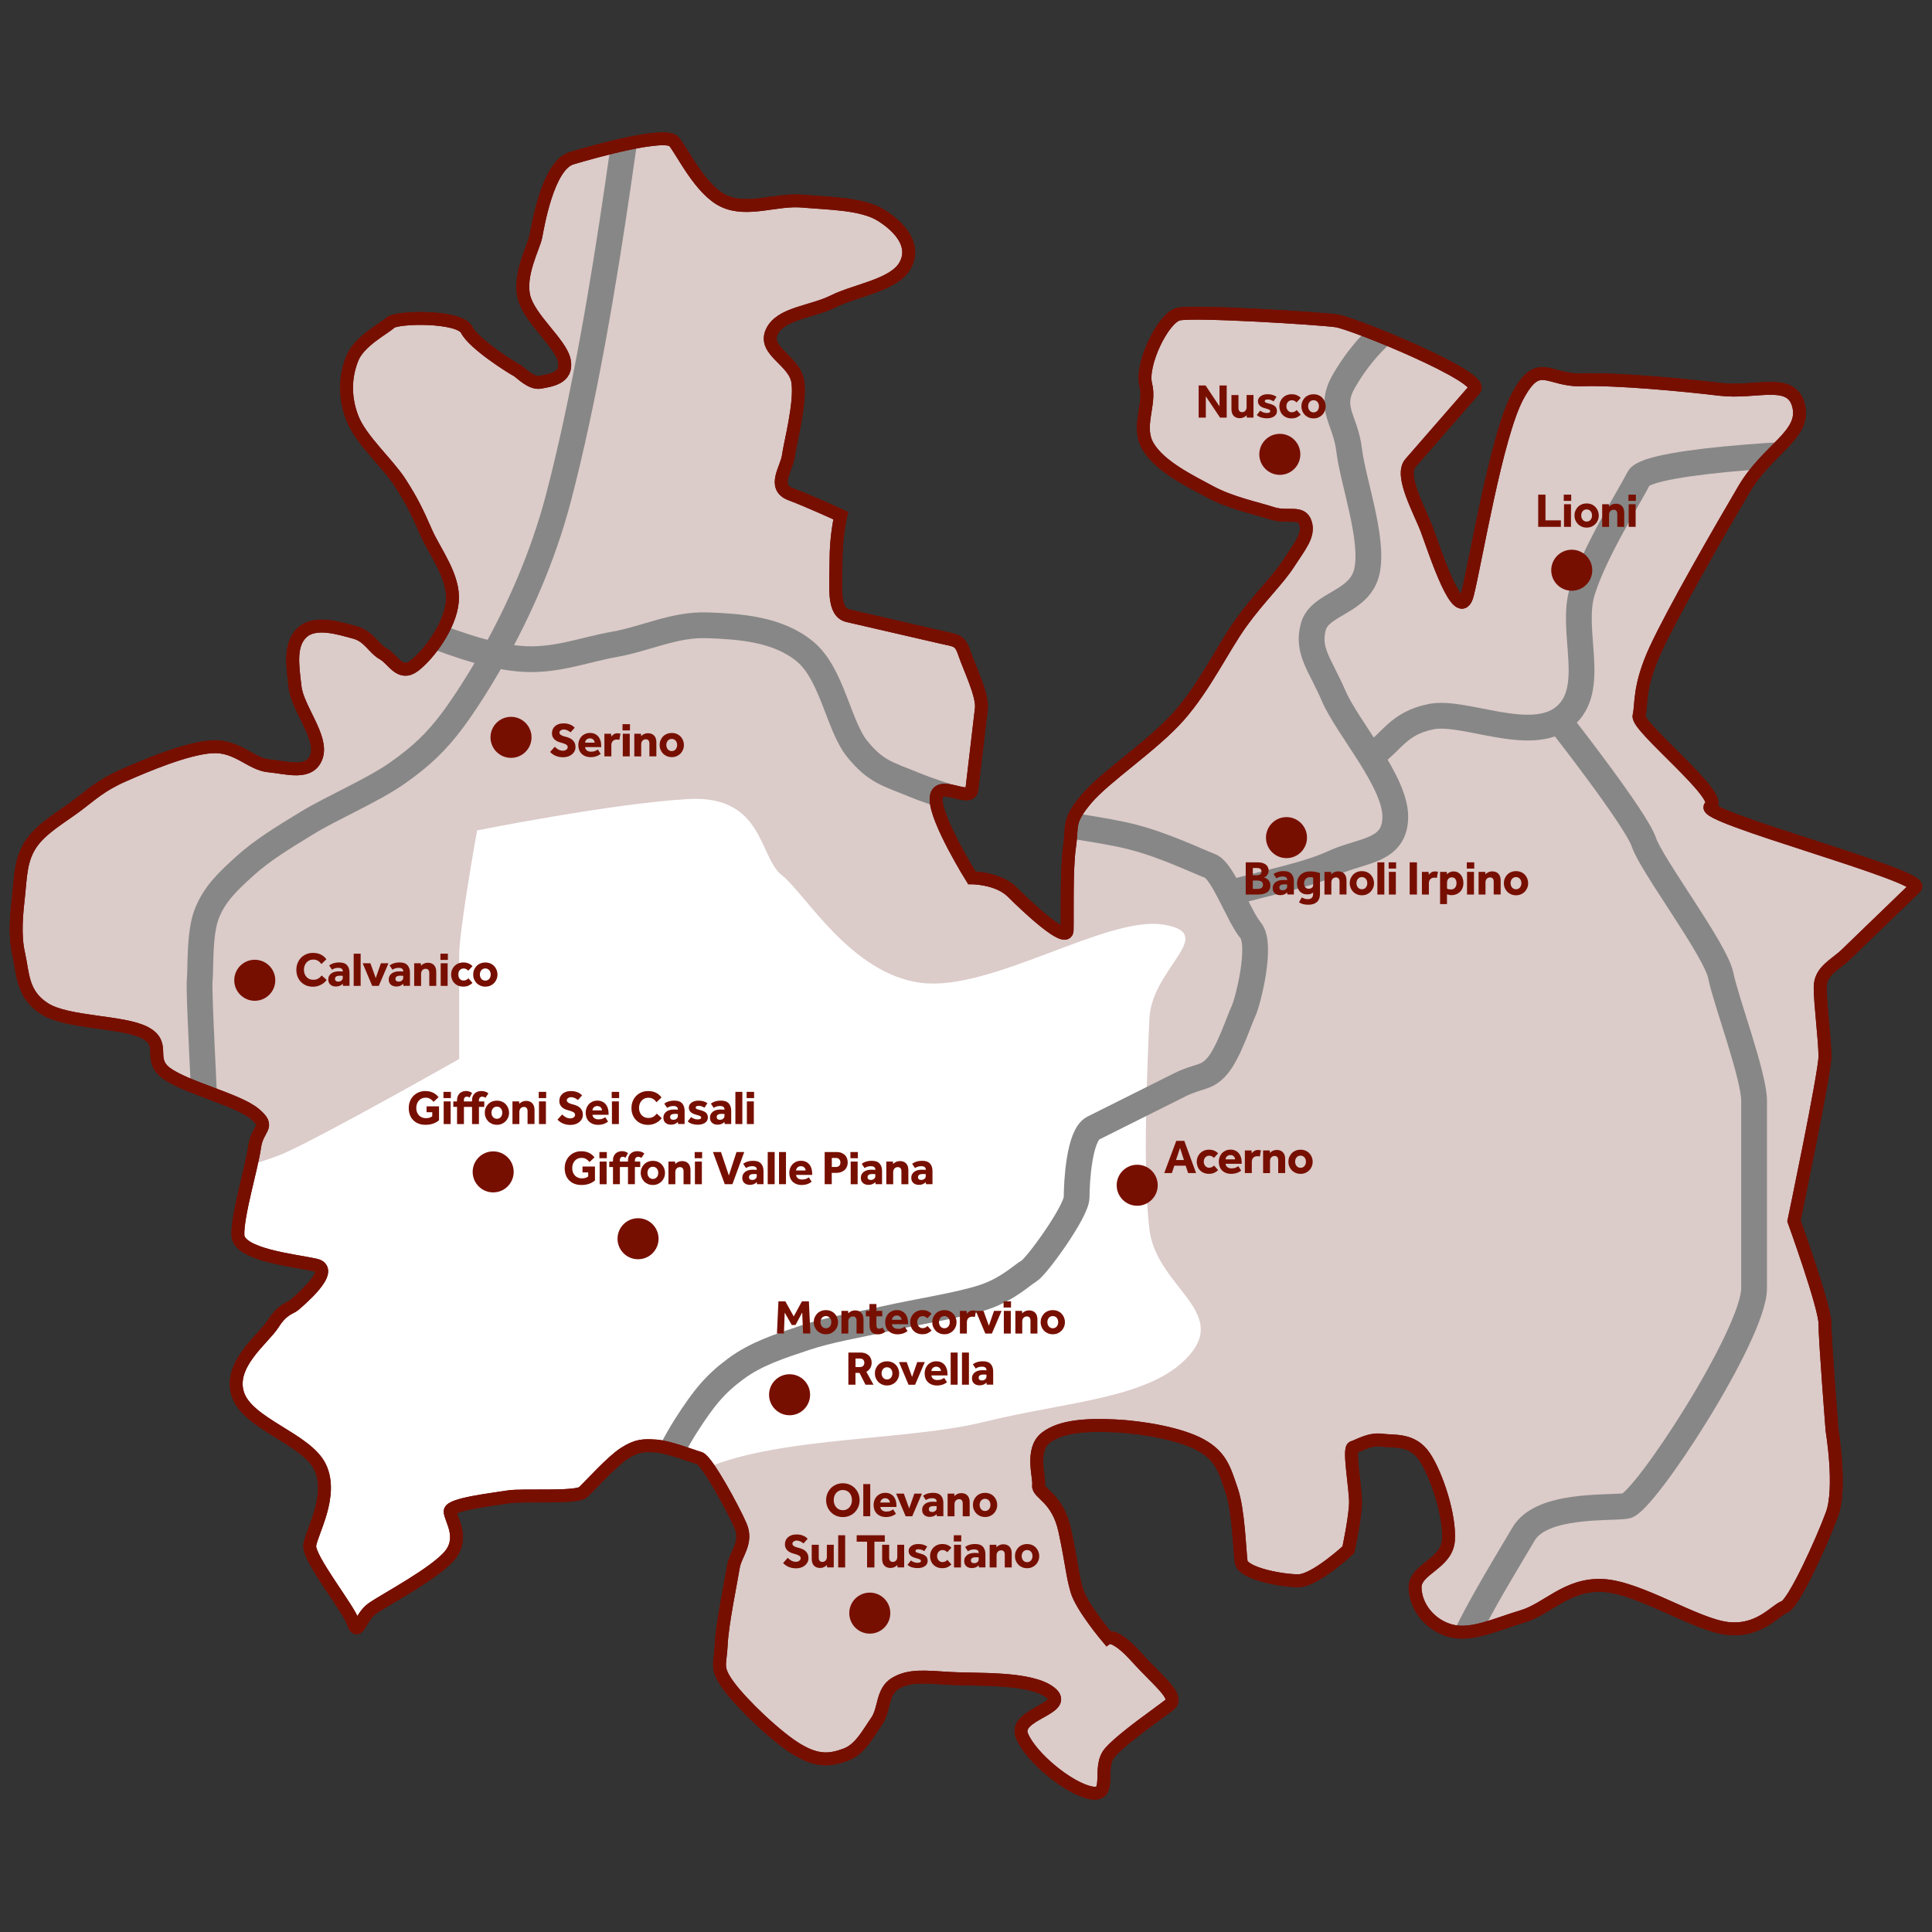 <?xml version="1.0" encoding="utf-8"?>
<!-- Generator: Adobe Illustrator 28.4.1, SVG Export Plug-In . SVG Version: 6.00 Build 0)  -->
<svg version="1.1" id="Livello_1" xmlns="http://www.w3.org/2000/svg" xmlns:xlink="http://www.w3.org/1999/xlink" x="0px" y="0px"
	 viewBox="0 0 600 600" style="enable-background:new 0 0 600 600;" xml:space="preserve">
<rect x="0" y="0" width="600" height="600" fill="#333333" stroke="none"/>
<style type="text/css">
	
		.st0{clip-path:url(#SVGID_00000058584178782624281690000008466118253712163218_);fill-rule:evenodd;clip-rule:evenodd;fill:#DBCBC9;}
	
		.st1{clip-path:url(#SVGID_00000058584178782624281690000008466118253712163218_);fill:none;stroke:#878787;stroke-width:8;stroke-miterlimit:22.926;}
	.st2{fill:none;stroke:#770F00;stroke-width:4;stroke-miterlimit:22.926;}
	.st3{fill-rule:evenodd;clip-rule:evenodd;fill:#770F00;}
	.st4{fill:#770F00;}
</style>
<g>
	<g>
		<defs>
			<path id="SVGID_1_" d="M226.25,523.5c-4.15-5.71-2.51-6.56-2.26-12.78c0.25-6.22,3.13-20.05,3.76-24.06
				c0.63-4.01,4.51-7.52,2.26-12.78c-2.26-5.26-10.53-20.43-12.78-21.05c-2.26-0.63-9.53-3.5-13.53-3.76c-4-0.26-5.89-0.2-9.77,2.26
				c-3.88,2.46-10.65,10.02-12.78,12.03c-2.13,2-18.8,0.75-23.31,1.5c-4.51,0.75-18.04,2.26-18.04,4.51s4.45,7.97,0,13.53
				c-4.45,5.56-20.05,13.78-24.06,16.54c-4.01,2.76-4.51,9.02-6.01,4.51s-14.07-20.02-13.53-24.06c0.54-4.04,7.42-15.44,3.22-24.26
				c-4.2-8.82-22.5-13.34-25.54-22.62c-3.04-9.28,7.99-17.2,10.95-21.89c2.96-4.69,5.47-4.86,6.57-5.84
				c1.09-0.97,13.14-10.95,6.57-12.41c-6.57-1.46-23.83-3.14-24.08-9.25c-0.25-6.11,4.31-21.07,5.18-27.38
				c0.87-6.31,5.17-6.03,0-10.36c-5.17-4.33-21.44-8.19-27.38-12.58c-5.95-4.4,0.14-8.98-6.66-12.58c-6.8-3.6-23.89-2.92-31.08-7.4
				c-7.19-4.48-6.75-10.95-8.14-17.02c-1.39-6.07-0.62-12.79,0-18.5c0.62-5.71,0.58-10.74,3.7-15.54c3.12-4.8,9.24-8.26,14.06-11.84
				c4.82-3.58,7.71-6.51,14.8-9.62c7.09-3.11,19.48-8.36,27.38-8.88c7.9-0.52,12.15,5.41,17.76,5.92c5.61,0.51,12.82,2.98,14.8-2.96
				c1.98-5.94-5.9-14.9-6.66-21.46c-0.76-6.56-1.88-13.25,2.22-17.02c4.1-3.77,11.87-1.17,16.28,0c4.41,1.17,5.77,4.92,8.88,6.66
				c3.11,1.74,5.17,7.08,9.62,3.7c4.45-3.38,11.16-12.32,11.84-19.98c0.68-7.67-5.42-15.28-8.14-21.46
				c-2.72-6.18-4.31-9.6-8.14-15.54c-3.83-5.94-12.21-13.24-14.8-19.98c-2.59-6.75-2.15-13.13,0-18.5
				c2.15-5.37,9.87-9.25,11.84-11.1c1.97-1.85,21.46-2.22,23.68,2.22c2.22,4.44,14.31,11.96,15.54,12.58c1.23,0.62,4.42,4.3,7.4,3.7
				c2.98-0.6,8.47-1.17,7.4-6.66c-1.07-5.49-10.99-13.08-12.58-19.98c-1.59-6.9,3.08-15.42,3.7-18.5c0.62-3.08,3.7-22.2,11.1-24.42
				c7.4-2.22,29.23-8.26,31.82-5.18c2.59,3.08,8.19,15.1,15.54,18.5c7.35,3.4,16.25-0.74,24.42,0c8.17,0.74,18.49,0.71,24.42,4.44
				c5.93,3.73,10.8,9.42,7.4,15.54c-3.4,6.12-15.29,7.65-22.2,11.1c-6.91,3.45-16.61,3.67-19.24,9.62
				c-2.63,5.96,7.24,8.82,8.14,15.54c0.9,6.72-2.47,19.12-2.96,22.94c-0.49,3.82-5.18,9.62,0.74,11.84
				c5.92,2.22,15.54,6.66,15.54,6.66s-1.48,5.92-1.48,14.06s-1.11,15.91,3.7,17.02c4.81,1.11,24.05,5.55,28.86,6.66
				c4.81,1.11,5.92,0.74,7.4,5.18c1.48,4.44,5.67,12.83,5.18,17.02c-0.49,4.19-2.47,20.97-2.96,25.16c-0.49,4.19-11.1-3.7-11.1,2.96
				c0,6.66,11.1,24.42,11.1,24.42s8.14,0,12.58,4.44c4.44,4.44,16.9,16.16,17.02,11.84c0.12-4.32-0.26-19.04,0.74-25.9
				c1-6.86-0.64-7.84,5.18-14.8c5.82-6.96,20.78-16.7,28.86-25.9c8.08-9.2,13.56-20.96,19.24-28.86c5.68-7.9,11.44-13.27,14.8-18.5
				c3.36-5.23,6.47-8.73,5.18-12.58c-1.28-3.86-5.43-1.36-10.36-2.96c-4.94-1.6-12.76-3.17-19.24-6.66
				c-6.49-3.49-15.55-7.9-19.24-14.06c-3.69-6.16,0.88-13.03-0.74-19.24c-1.62-6.21,5.37-20.78,10.18-21.89
				c4.81-1.11,43.85,1.34,49.03,2.08c5.18,0.74,46.25,17.47,42.92,21.29c-3.33,3.82-16.65,19.12-19.98,22.94
				c-3.33,3.82,2.96,14.8,5.18,20.72c2.22,5.92,9.99,30.22,12.58,19.98c2.59-10.24,8.95-49.07,15.54-61.43
				c6.59-12.35,9.38-4.81,19.98-5.18c10.6-0.37,31.67,1.6,42.92,2.96c11.25,1.36,22.26-3.89,24.42,5.18
				c2.16,9.07-9.62,13.31-17.02,25.9c-7.41,12.59-21.92,37.79-27.38,49.58c-5.46,11.8-4.32,17.27-5.18,20.72
				c-0.86,3.45,26.64,25.16,22.2,28.12c-4.44,2.96,67.22,21.71,63.65,25.16c-3.58,3.45-17.88,17.27-21.46,20.72
				c-3.58,3.45-8.14,5.18-8.14,10.36c0,5.18,1.48,16.28,1.48,21.46s-9.62,51.06-9.62,51.06s9.62,26.64,9.62,31.82
				c0,5.18,2.22,33.3,2.22,33.3s2.96,17.76,0,25.9c-2.96,8.14-11.84,27.75-14.8,28.86c-2.96,1.11-7.88,7.83-17.76,6.66
				s-27.23-12.67-38.48-13.32c-11.26-0.65-17.24,7.27-25.16,9.62c-7.92,2.35-15.76,6.16-22.2,4.44c-6.44-1.72-10.95-7.42-11.1-13.32
				c-0.16-5.9,9.82-7.32,10.36-14.8c0.54-7.48-3.59-20.18-7.4-25.9c-3.81-5.72-9.45-4.66-13.32-5.18c-3.87-0.52-7.4,1.85-8.88,2.22
				c-1.48,0.37,0.74,12.58,0.74,17.02c0,4.44-2.22,14.8-2.22,14.8s-10.36,9.62-15.54,9.62c-5.18,0-17.27-2.22-17.76-5.92
				c-0.49-3.7-0.81-15.99-2.96-22.2c-2.15-6.21-3.15-10.5-9.62-14.06s-18.47-5.54-26.64-5.92c-8.17-0.38-16.64-0.07-21.46,3.7
				c-4.83,3.77-1.85,12.33-2.22,14.8c-0.37,2.47,5.92,3.7,8.14,14.06c2.22,10.36,2.22,13.32,3.7,18.5c1.48,5.18,9.62,14.8,9.62,14.8
				s2.22-1.48,8.88,5.92c6.66,7.4,13.44,12.33,10.36,14.8c-3.08,2.47-14.33,10.12-18.5,14.8c-4.17,4.68,0.92,13.88-5.92,12.58
				c-6.84-1.29-18.72-10.98-21.46-17.76c-2.74-6.78,15.05-8.39,8.88-13.32c-6.17-4.94-23.02-3.94-31.08-4.44
				c-8.07-0.5-12.65-1.06-17.02,1.48c-4.37,2.54-3.3,8.1-5.92,11.84c-2.62,3.74-5.08,8.71-9.62,10.36
				c-4.54,1.65-8.45,2.27-14.8-1.48C241.43,539.73,230.4,529.21,226.25,523.5"/>
		</defs>
		<use xlink:href="#SVGID_1_"  style="overflow:visible;fill-rule:evenodd;clip-rule:evenodd;fill:#FFFFFF;"/>
		<clipPath id="SVGID_00000052089886508009290000000004451017287201872282_">
			<use xlink:href="#SVGID_1_"  style="overflow:visible;"/>
		</clipPath>
		
			<path style="clip-path:url(#SVGID_00000052089886508009290000000004451017287201872282_);fill-rule:evenodd;clip-rule:evenodd;fill:#DBCBC9;" d="
			M196.89,514.01c2.55-9.05-5.68-40.29,15.31-54.29c21-14,67-11.59,93.26-18.1c26.26-6.51,52.26-7.2,64.03-20.88
			c11.77-13.68-10.42-21.37-12.53-38.97c-2.11-17.6-0.7-49.61,0-65.42c0.7-15.81,21.77-26.47,4.18-29.23
			c-17.59-2.76-53.37,20.92-75.17,18.1c-21.8-2.82-35.96-27.84-43.15-33.41c-7.19-5.57-5.57-25.06-29.23-23.66
			c-23.66,1.39-65.42,9.74-65.42,9.74s-5.57,30.62-5.57,38.97c0,8.35,0,32.02,0,32.02s-41.76,23.66-54.29,29.23
			c-12.53,5.57-86.3,25.06-86.3,25.06s-90.48-137.8-90.48-157.29c0-19.49,18.1-229.67,34.8-236.63
			c16.7-6.96,288.14-76.56,288.14-76.56s286.74,29.23,307.62,57.07C562.97-2.41,695.21,161.84,703.56,238.4
			c8.35,76.56,30.62,228.28,11.14,256.12c-19.49,27.84-68.21,112.75-103.01,126.67c-34.8,13.92-229.67,47.33-258.9,43.15
			c-29.23-4.18-144.76-25.06-144.76-40.37C208.02,608.66,194.33,523.05,196.89,514.01"/>
		
			<path style="clip-path:url(#SVGID_00000052089886508009290000000004451017287201872282_);fill:none;stroke:#878787;stroke-width:8;stroke-miterlimit:22.926;" d="
			M194.5,478.35c6.17-11.84,12.79-26.58,18.5-35.52c5.71-8.94,9.23-13.09,15.54-17.76c6.31-4.67,13.66-7.02,21.46-9.62
			c7.81-2.6,15.91-3.82,25.16-5.92s22.86-4.17,30.34-6.66c7.48-2.49,11.72-6.78,14.06-8.14c2.34-1.36,14.8-18.5,14.8-22.94
			c0-4.44,0.74-19.24,5.18-21.46c4.44-2.22,20.23-10.11,26.64-13.32c6.41-3.21,8.33-1.89,11.84-5.92
			c3.51-4.04,6.78-14.18,8.14-17.02c1.36-2.84,5.92-20.72,2.22-25.16c-3.7-4.44-8.63-18.5-12.58-19.98
			c-3.95-1.48-13.78-6.28-23.68-8.88c-9.9-2.6-24.16-3.94-35.52-6.66c-11.36-2.72-24.1-6.14-32.56-9.62
			c-8.46-3.48-11.9-3.97-17.76-11.1c-5.86-7.13-7.82-23.36-16.28-30.34c-8.46-6.99-20.2-7.76-30.34-8.14
			c-10.14-0.38-19.11,4.19-28.86,5.92c-9.75,1.73-18.61,5.45-29.6,4.44c-10.99-1.01-22.78-5.66-34.78-10.36
			c-12-4.7-19.17-11.69-37-17.76c-17.83-6.07-46.38-12.33-69.57-18.5"/>
		
			<path style="clip-path:url(#SVGID_00000052089886508009290000000004451017287201872282_);fill:none;stroke:#878787;stroke-width:8;stroke-miterlimit:22.926;" d="
			M27.98,380.66c0,0,35.52-31.82,35.52-36.26c0-4.44-1.85-36.51-1.48-39.96c0.37-3.45-0.22-14.55,2.22-20.72
			c2.44-6.17,6.61-10.07,11.84-14.8c5.23-4.74,11.34-8.5,19.24-13.32c7.9-4.82,20.54-10.19,28.12-15.54
			c7.59-5.35,12.03-9.67,17.02-16.28c1.89-2.51,23.03-31.17,32.98-69.17C189.74,92.33,197.4,9,200.01,4.25"/>
		
			<path style="clip-path:url(#SVGID_00000052089886508009290000000004451017287201872282_);fill:none;stroke:#878787;stroke-width:8;stroke-miterlimit:22.926;" d="
			M381.59,277.48c10.88-3.18,23.87-5.51,32.63-9.55s19.1-3.35,19.1-14.33c0-10.98-14.84-27.55-19.1-37.41
			c-4.26-9.85-8.36-13.98-6.37-21.49c1.99-7.51,14.66-7.38,16.71-17.51c2.06-10.13-4.38-27.58-5.57-37.41
			c-1.19-9.82-6.57-12.84-1.59-21.49c4.98-8.65,13.68-19.15,28.65-25.47c14.97-6.32,38.73-7.43,58.1-11.14"/>
		
			<path style="clip-path:url(#SVGID_00000052089886508009290000000004451017287201872282_);fill:none;stroke:#878787;stroke-width:8;stroke-miterlimit:22.926;" d="
			M426.16,234.5c6.1-3.98,7.97-9.87,18.3-11.94c10.33-2.07,31.03,8.6,41.38,0c10.36-8.6,1.67-26.5,5.57-39
			c3.9-12.5,14.59-29.18,17.51-35.02c2.92-5.84,59.69-8.75,77.2-7.96c17.51,0.8,126.54,0.8,126.54,0.8"/>
		
			<path style="clip-path:url(#SVGID_00000052089886508009290000000004451017287201872282_);fill:none;stroke:#878787;stroke-width:8;stroke-miterlimit:22.926;" d="
			M485.05,224.95c0,0,23.08,29.45,25.47,36.61c2.39,7.16,22.28,33.43,23.88,41.38c1.59,7.96,10.35,31.04,10.35,39
			c0,7.96,0,43.77,0,58.1s-34.22,66.85-39.79,67.65c-5.57,0.8-26.26-0.8-31.83,8.75c-5.57,9.55-21.49,35.02-21.49,42.18
			c0,7.16,3.98,28.65,3.98,28.65"/>
		
			<use xlink:href="#SVGID_1_"  style="overflow:visible;fill-rule:evenodd;clip-rule:evenodd;fill:none;stroke:#770F00;stroke-width:4;stroke-miterlimit:22.926;"/>
	</g>
	<path class="st2" d="M226.25,523.5c-4.15-5.71-2.51-6.56-2.26-12.78c0.25-6.22,3.13-20.05,3.76-24.06
		c0.63-4.01,4.51-7.52,2.26-12.78c-2.26-5.26-10.53-20.43-12.78-21.05c-2.26-0.63-9.53-3.5-13.53-3.76c-4-0.26-5.89-0.2-9.77,2.26
		c-3.88,2.46-10.65,10.02-12.78,12.03c-2.13,2-18.8,0.75-23.31,1.5c-4.51,0.75-18.04,2.26-18.04,4.51s4.45,7.97,0,13.53
		c-4.45,5.56-20.05,13.78-24.06,16.54c-4.01,2.76-4.51,9.02-6.01,4.51s-14.07-20.02-13.53-24.06c0.54-4.04,7.42-15.44,3.22-24.26
		c-4.2-8.82-22.5-13.34-25.54-22.62c-3.04-9.28,7.99-17.2,10.95-21.89c2.96-4.69,5.47-4.86,6.57-5.84
		c1.09-0.97,13.14-10.95,6.57-12.41c-6.57-1.46-23.83-3.14-24.08-9.25c-0.25-6.11,4.31-21.07,5.18-27.38
		c0.87-6.31,5.17-6.03,0-10.36c-5.17-4.33-21.44-8.19-27.38-12.58c-5.95-4.4,0.14-8.98-6.66-12.58c-6.8-3.6-23.89-2.92-31.08-7.4
		c-7.19-4.48-6.75-10.95-8.14-17.02c-1.39-6.07-0.62-12.79,0-18.5c0.62-5.71,0.58-10.74,3.7-15.54c3.12-4.8,9.24-8.26,14.06-11.84
		c4.82-3.58,7.71-6.51,14.8-9.62c7.09-3.11,19.48-8.36,27.38-8.88c7.9-0.52,12.15,5.41,17.76,5.92c5.61,0.51,12.82,2.98,14.8-2.96
		c1.98-5.94-5.9-14.9-6.66-21.46c-0.76-6.56-1.88-13.25,2.22-17.02c4.1-3.77,11.87-1.17,16.28,0c4.41,1.17,5.77,4.92,8.88,6.66
		c3.11,1.74,5.17,7.08,9.62,3.7c4.45-3.38,11.16-12.32,11.84-19.98c0.68-7.67-5.42-15.28-8.14-21.46c-2.72-6.18-4.31-9.6-8.14-15.54
		c-3.83-5.94-12.21-13.24-14.8-19.98c-2.59-6.75-2.15-13.13,0-18.5c2.15-5.37,9.87-9.25,11.84-11.1c1.97-1.85,21.46-2.22,23.68,2.22
		c2.22,4.44,14.31,11.96,15.54,12.58c1.23,0.62,4.42,4.3,7.4,3.7c2.98-0.6,8.47-1.17,7.4-6.66c-1.07-5.49-10.99-13.08-12.58-19.98
		c-1.59-6.9,3.08-15.42,3.7-18.5c0.62-3.08,3.7-22.2,11.1-24.42c7.4-2.22,29.23-8.26,31.82-5.18c2.59,3.08,8.19,15.1,15.54,18.5
		c7.35,3.4,16.25-0.74,24.42,0c8.17,0.74,18.49,0.71,24.42,4.44c5.93,3.73,10.8,9.42,7.4,15.54c-3.4,6.12-15.29,7.65-22.2,11.1
		c-6.91,3.45-16.61,3.67-19.24,9.62c-2.63,5.96,7.24,8.82,8.14,15.54c0.9,6.72-2.47,19.12-2.96,22.94
		c-0.49,3.82-5.18,9.62,0.74,11.84c5.92,2.22,15.54,6.66,15.54,6.66s-1.48,5.92-1.48,14.06s-1.11,15.91,3.7,17.02
		c4.81,1.11,24.05,5.55,28.86,6.66c4.81,1.11,5.92,0.74,7.4,5.18c1.48,4.44,5.67,12.83,5.18,17.02c-0.49,4.19-2.47,20.97-2.96,25.16
		c-0.49,4.19-11.1-3.7-11.1,2.96c0,6.66,11.1,24.42,11.1,24.42s8.14,0,12.58,4.44c4.44,4.44,16.9,16.16,17.02,11.84
		c0.12-4.32-0.26-19.04,0.74-25.9c1-6.86-0.64-7.84,5.18-14.8c5.82-6.96,20.78-16.7,28.86-25.9c8.08-9.2,13.56-20.96,19.24-28.86
		c5.68-7.9,11.44-13.27,14.8-18.5c3.36-5.23,6.47-8.73,5.18-12.58c-1.28-3.86-5.43-1.36-10.36-2.96c-4.94-1.6-12.76-3.17-19.24-6.66
		c-6.49-3.49-15.55-7.9-19.24-14.06c-3.69-6.16,0.88-13.03-0.74-19.24c-1.62-6.21,5.37-20.78,10.18-21.89
		c4.81-1.11,43.85,1.34,49.03,2.08c5.18,0.74,46.25,17.47,42.92,21.29c-3.33,3.82-16.65,19.12-19.98,22.94
		c-3.33,3.82,2.96,14.8,5.18,20.72c2.22,5.92,9.99,30.22,12.58,19.98c2.59-10.24,8.95-49.07,15.54-61.43
		c6.59-12.35,9.38-4.81,19.98-5.18c10.6-0.37,31.67,1.6,42.92,2.96c11.25,1.36,22.26-3.89,24.42,5.18
		c2.16,9.07-9.62,13.31-17.02,25.9c-7.41,12.59-21.92,37.79-27.38,49.58c-5.46,11.8-4.32,17.27-5.18,20.72
		c-0.86,3.45,26.64,25.16,22.2,28.12c-4.44,2.96,67.22,21.71,63.65,25.16c-3.58,3.45-17.88,17.27-21.46,20.72
		c-3.58,3.45-8.14,5.18-8.14,10.36c0,5.18,1.48,16.28,1.48,21.46s-9.62,51.06-9.62,51.06s9.62,26.64,9.62,31.82
		c0,5.18,2.22,33.3,2.22,33.3s2.96,17.76,0,25.9c-2.96,8.14-11.84,27.75-14.8,28.86c-2.96,1.11-7.88,7.83-17.76,6.66
		s-27.23-12.67-38.48-13.32c-11.26-0.65-17.24,7.27-25.16,9.62c-7.92,2.35-15.76,6.16-22.2,4.44c-6.44-1.72-10.95-7.42-11.1-13.32
		c-0.16-5.9,9.82-7.32,10.36-14.8c0.54-7.48-3.59-20.18-7.4-25.9c-3.81-5.72-9.45-4.66-13.32-5.18c-3.87-0.52-7.4,1.85-8.88,2.22
		c-1.48,0.37,0.74,12.58,0.74,17.02c0,4.44-2.22,14.8-2.22,14.8s-10.36,9.62-15.54,9.62c-5.18,0-17.27-2.22-17.76-5.92
		c-0.49-3.7-0.81-15.99-2.96-22.2c-2.15-6.21-3.15-10.5-9.62-14.06s-18.47-5.54-26.64-5.92c-8.17-0.38-16.64-0.07-21.46,3.7
		c-4.83,3.77-1.85,12.33-2.22,14.8c-0.37,2.47,5.92,3.7,8.14,14.06c2.22,10.36,2.22,13.32,3.7,18.5c1.48,5.18,9.62,14.8,9.62,14.8
		s2.22-1.48,8.88,5.92c6.66,7.4,13.44,12.33,10.36,14.8c-3.08,2.47-14.33,10.12-18.5,14.8c-4.17,4.68,0.92,13.88-5.92,12.58
		c-6.84-1.29-18.72-10.98-21.46-17.76c-2.74-6.78,15.05-8.39,8.88-13.32c-6.17-4.94-23.02-3.94-31.08-4.44
		c-8.07-0.5-12.65-1.06-17.02,1.48c-4.37,2.54-3.3,8.1-5.92,11.84c-2.62,3.74-5.08,8.71-9.62,10.36c-4.54,1.65-8.45,2.27-14.8-1.48
		C241.43,539.73,230.4,529.21,226.25,523.5z"/>
	<path class="st3" d="M245.21,426.78c3.52,0,6.37,2.85,6.37,6.37c0,3.52-2.85,6.37-6.37,6.37c-3.52,0-6.37-2.85-6.37-6.37
		C238.84,429.63,241.69,426.78,245.21,426.78"/>
	<path class="st4" d="M306.34,426.93c-0.05-0.01-0.14-0.02-0.28-0.04c-0.14-0.02-0.3-0.02-0.48-0.02c-0.6,0-1.02,0.08-1.27,0.25
		c-0.25,0.17-0.37,0.41-0.37,0.72c0,0.58,0.35,0.87,1.05,0.87c0.17,0,0.34-0.03,0.5-0.08c0.16-0.05,0.31-0.13,0.43-0.23
		c0.12-0.1,0.23-0.22,0.31-0.37c0.08-0.15,0.12-0.32,0.12-0.52V426.93z M306.34,429.37c-0.24,0.28-0.54,0.49-0.91,0.64
		c-0.36,0.15-0.77,0.22-1.22,0.22c-0.25,0-0.51-0.04-0.79-0.1c-0.27-0.07-0.53-0.19-0.76-0.35c-0.23-0.16-0.43-0.39-0.58-0.67
		c-0.15-0.28-0.23-0.63-0.23-1.05c0-0.41,0.08-0.77,0.25-1.09c0.16-0.32,0.39-0.59,0.68-0.8c0.29-0.21,0.63-0.38,1.03-0.49
		c0.39-0.11,0.82-0.16,1.28-0.16c0.25,0,0.5,0,0.76,0.02c0.25,0.01,0.42,0.02,0.5,0.04v-0.15c0-0.18-0.04-0.33-0.11-0.46
		c-0.07-0.12-0.17-0.23-0.3-0.31c-0.12-0.08-0.27-0.14-0.43-0.18c-0.16-0.03-0.33-0.05-0.51-0.05c-0.48,0-0.88,0.06-1.19,0.18
		c-0.31,0.12-0.58,0.25-0.8,0.4l-0.88-1.32c0.15-0.11,0.32-0.22,0.51-0.33c0.19-0.11,0.41-0.21,0.67-0.3
		c0.26-0.09,0.55-0.16,0.88-0.22s0.7-0.08,1.12-0.08c1.07,0,1.86,0.29,2.37,0.86c0.51,0.57,0.76,1.35,0.76,2.31v4.09h-2.02
		L306.34,429.37z M298.75,420.04h2.16v9.99h-2.16V420.04z M295.24,420.04h2.16v9.99h-2.16V420.04z M292.21,425.78
		c0-0.15-0.03-0.3-0.09-0.46c-0.06-0.15-0.15-0.3-0.27-0.43c-0.12-0.13-0.27-0.24-0.45-0.32c-0.18-0.08-0.39-0.13-0.64-0.13
		c-0.25,0-0.47,0.04-0.66,0.13c-0.19,0.08-0.35,0.19-0.47,0.32c-0.12,0.13-0.22,0.27-0.28,0.43c-0.06,0.16-0.1,0.31-0.1,0.46H292.21
		z M294.1,429.27c-0.08,0.05-0.2,0.13-0.36,0.25c-0.16,0.11-0.37,0.23-0.62,0.34c-0.25,0.11-0.56,0.21-0.91,0.29
		c-0.35,0.08-0.75,0.13-1.2,0.13c-0.6,0-1.14-0.09-1.62-0.28c-0.48-0.18-0.89-0.44-1.22-0.77c-0.33-0.33-0.59-0.73-0.76-1.19
		c-0.17-0.46-0.26-0.98-0.26-1.54c0-0.49,0.08-0.96,0.25-1.42c0.16-0.45,0.4-0.85,0.71-1.19c0.31-0.34,0.69-0.61,1.14-0.82
		c0.45-0.2,0.96-0.31,1.53-0.31c0.57,0,1.07,0.1,1.5,0.3c0.43,0.2,0.79,0.48,1.09,0.83c0.29,0.35,0.52,0.78,0.67,1.27
		c0.15,0.49,0.22,1.04,0.22,1.63v0.36h-5c0.01,0.38,0.18,0.71,0.5,1c0.32,0.28,0.77,0.43,1.34,0.43c0.56,0,1.01-0.08,1.36-0.25
		c0.35-0.16,0.6-0.31,0.76-0.43L294.1,429.27z M279.19,423.01h2.4l1.66,4.61l1.6-4.61h2.35l-3.01,7.03h-2.04L279.19,423.01z
		 M271.7,426.51c0-0.52,0.09-1.01,0.28-1.46c0.18-0.45,0.44-0.85,0.77-1.19c0.33-0.34,0.73-0.61,1.19-0.8
		c0.46-0.19,0.98-0.29,1.54-0.29c0.56,0,1.07,0.1,1.53,0.29c0.46,0.19,0.85,0.46,1.18,0.8c0.33,0.34,0.59,0.74,0.77,1.19
		c0.18,0.45,0.28,0.94,0.28,1.46c0,0.52-0.09,1.01-0.28,1.46c-0.18,0.45-0.44,0.85-0.77,1.19c-0.33,0.34-0.72,0.61-1.18,0.81
		c-0.46,0.2-0.97,0.3-1.53,0.3c-0.56,0-1.07-0.1-1.54-0.3c-0.46-0.2-0.86-0.47-1.19-0.81c-0.33-0.34-0.59-0.74-0.77-1.19
		C271.79,427.52,271.7,427.03,271.7,426.51z M275.47,428.4c0.27,0,0.51-0.05,0.72-0.16c0.21-0.1,0.39-0.25,0.53-0.43
		c0.14-0.18,0.25-0.38,0.32-0.61c0.07-0.22,0.1-0.46,0.1-0.7c0-0.24-0.04-0.47-0.1-0.7c-0.07-0.22-0.18-0.42-0.32-0.6
		c-0.14-0.17-0.32-0.31-0.53-0.42c-0.21-0.1-0.45-0.16-0.72-0.16c-0.27,0-0.51,0.05-0.73,0.16c-0.21,0.1-0.39,0.24-0.53,0.42
		c-0.14,0.17-0.25,0.37-0.32,0.6c-0.07,0.22-0.11,0.46-0.11,0.7c0,0.24,0.04,0.47,0.11,0.7c0.07,0.22,0.18,0.43,0.32,0.61
		c0.14,0.18,0.32,0.32,0.53,0.43C274.96,428.35,275.2,428.4,275.47,428.4z M267.08,424.55c0.42,0,0.75-0.12,0.99-0.37
		c0.24-0.25,0.36-0.56,0.36-0.94c0-0.41-0.12-0.73-0.36-0.97c-0.24-0.24-0.57-0.36-0.99-0.36h-1.39v2.65H267.08z M263.48,420.04
		h3.71c0.58,0,1.09,0.08,1.53,0.25c0.44,0.16,0.81,0.39,1.1,0.67c0.29,0.28,0.51,0.62,0.66,1c0.14,0.38,0.22,0.78,0.22,1.21
		c0,0.65-0.14,1.22-0.43,1.7c-0.28,0.48-0.69,0.87-1.21,1.16l2.22,4h-2.49l-1.86-3.67h-1.26v3.67h-2.2V420.04z M323.18,410.61
		c0-0.52,0.09-1.01,0.28-1.46c0.18-0.45,0.44-0.85,0.77-1.19c0.33-0.34,0.73-0.61,1.19-0.8c0.46-0.19,0.98-0.29,1.54-0.29
		c0.56,0,1.07,0.1,1.53,0.29c0.46,0.19,0.85,0.46,1.18,0.8c0.33,0.34,0.59,0.74,0.77,1.19c0.18,0.45,0.28,0.94,0.28,1.46
		c0,0.52-0.09,1.01-0.28,1.46c-0.18,0.45-0.44,0.85-0.77,1.19c-0.33,0.34-0.72,0.61-1.18,0.81c-0.46,0.2-0.97,0.3-1.53,0.3
		c-0.56,0-1.07-0.1-1.54-0.3c-0.46-0.2-0.86-0.47-1.19-0.81c-0.33-0.34-0.59-0.74-0.77-1.19
		C323.28,411.62,323.18,411.13,323.18,410.61z M326.96,412.5c0.27,0,0.51-0.05,0.72-0.16c0.21-0.1,0.39-0.25,0.53-0.43
		c0.14-0.18,0.25-0.38,0.32-0.61c0.07-0.22,0.1-0.46,0.1-0.7c0-0.24-0.04-0.47-0.1-0.7c-0.07-0.22-0.18-0.42-0.32-0.6
		c-0.14-0.17-0.32-0.31-0.53-0.42c-0.21-0.1-0.45-0.16-0.72-0.16c-0.27,0-0.51,0.05-0.73,0.16c-0.21,0.1-0.39,0.24-0.53,0.42
		c-0.14,0.17-0.25,0.37-0.32,0.6c-0.07,0.22-0.11,0.46-0.11,0.7c0,0.24,0.04,0.47,0.11,0.7c0.07,0.22,0.18,0.43,0.32,0.61
		c0.14,0.18,0.32,0.32,0.53,0.43C326.45,412.45,326.69,412.5,326.96,412.5z M315.33,407.11h2.07l0.06,0.76
		c0.23-0.28,0.53-0.5,0.91-0.67c0.37-0.17,0.77-0.25,1.18-0.25c0.81,0,1.45,0.24,1.92,0.72c0.47,0.48,0.71,1.19,0.71,2.13v4.34
		h-2.16v-4.04c0-0.39-0.1-0.7-0.29-0.93c-0.19-0.23-0.47-0.34-0.82-0.34c-0.24,0-0.45,0.04-0.63,0.13c-0.18,0.08-0.33,0.2-0.45,0.34
		c-0.12,0.14-0.21,0.3-0.27,0.49c-0.06,0.18-0.09,0.38-0.09,0.59v3.77h-2.14V407.11z M311.75,407.11h2.16v7.03h-2.16V407.11z
		 M311.67,404.14h2.31v1.93h-2.31V404.14z M303.04,407.11h2.4l1.66,4.61l1.6-4.61h2.35l-3.01,7.03H306L303.04,407.11z
		 M298.11,407.11h2.07l0.07,0.88c0.18-0.24,0.43-0.47,0.74-0.69c0.31-0.22,0.72-0.33,1.22-0.33c0.19,0,0.35,0.01,0.49,0.03
		c0.13,0.02,0.27,0.05,0.4,0.1l-0.34,1.9c-0.22-0.07-0.48-0.1-0.78-0.1c-0.51,0-0.92,0.15-1.24,0.46c-0.31,0.3-0.47,0.74-0.47,1.3
		v3.48h-2.16V407.11z M289.52,410.61c0-0.52,0.09-1.01,0.28-1.46c0.18-0.45,0.44-0.85,0.77-1.19c0.33-0.34,0.73-0.61,1.19-0.8
		c0.46-0.19,0.98-0.29,1.54-0.29c0.56,0,1.07,0.1,1.53,0.29c0.46,0.19,0.85,0.46,1.18,0.8c0.33,0.34,0.59,0.74,0.77,1.19
		c0.18,0.45,0.28,0.94,0.28,1.46c0,0.52-0.09,1.01-0.28,1.46c-0.18,0.45-0.44,0.85-0.77,1.19c-0.33,0.34-0.72,0.61-1.18,0.81
		c-0.46,0.2-0.97,0.3-1.53,0.3c-0.56,0-1.07-0.1-1.54-0.3c-0.46-0.2-0.86-0.47-1.19-0.81c-0.33-0.34-0.59-0.74-0.77-1.19
		C289.61,411.62,289.52,411.13,289.52,410.61z M293.29,412.5c0.27,0,0.51-0.05,0.72-0.16c0.21-0.1,0.39-0.25,0.53-0.43
		c0.14-0.18,0.25-0.38,0.32-0.61c0.07-0.22,0.1-0.46,0.1-0.7c0-0.24-0.04-0.47-0.1-0.7c-0.07-0.22-0.18-0.42-0.32-0.6
		c-0.14-0.17-0.32-0.31-0.53-0.42c-0.21-0.1-0.45-0.16-0.72-0.16c-0.27,0-0.51,0.05-0.73,0.16c-0.21,0.1-0.39,0.24-0.53,0.42
		c-0.14,0.17-0.25,0.37-0.32,0.6c-0.07,0.22-0.11,0.46-0.11,0.7c0,0.24,0.04,0.47,0.11,0.7c0.07,0.22,0.18,0.43,0.32,0.61
		c0.14,0.18,0.32,0.32,0.53,0.43C292.78,412.45,293.02,412.5,293.29,412.5z M289.3,413.2c-0.29,0.32-0.67,0.59-1.15,0.82
		c-0.47,0.23-1.04,0.34-1.69,0.34c-0.57,0-1.09-0.09-1.55-0.28c-0.46-0.18-0.86-0.44-1.19-0.78c-0.33-0.33-0.59-0.73-0.77-1.19
		c-0.18-0.46-0.28-0.96-0.28-1.51c0-0.52,0.09-1.01,0.28-1.46c0.19-0.45,0.45-0.85,0.79-1.19c0.33-0.34,0.73-0.61,1.2-0.8
		c0.46-0.19,0.97-0.29,1.52-0.29c0.64,0,1.19,0.1,1.66,0.31c0.47,0.21,0.86,0.49,1.18,0.84l-1.3,1.41
		c-0.16-0.18-0.35-0.34-0.58-0.48c-0.23-0.14-0.53-0.21-0.91-0.21c-0.26,0-0.49,0.05-0.7,0.16c-0.2,0.1-0.38,0.24-0.52,0.41
		c-0.14,0.17-0.25,0.37-0.33,0.59c-0.07,0.22-0.11,0.46-0.11,0.71c0,0.23,0.04,0.46,0.11,0.68c0.07,0.22,0.18,0.42,0.33,0.6
		c0.14,0.17,0.32,0.32,0.52,0.43c0.2,0.11,0.44,0.16,0.7,0.16c0.37,0,0.68-0.07,0.93-0.22c0.25-0.14,0.45-0.3,0.6-0.47L289.3,413.2z
		 M279.97,409.88c0-0.15-0.03-0.3-0.09-0.46c-0.06-0.15-0.15-0.3-0.27-0.43c-0.12-0.13-0.27-0.24-0.45-0.32
		c-0.18-0.08-0.39-0.13-0.64-0.13c-0.25,0-0.47,0.04-0.66,0.13c-0.19,0.08-0.35,0.19-0.47,0.32c-0.12,0.13-0.22,0.27-0.28,0.43
		c-0.07,0.15-0.1,0.31-0.1,0.46H279.97z M281.85,413.37c-0.08,0.05-0.2,0.13-0.36,0.25c-0.16,0.11-0.37,0.23-0.62,0.34
		c-0.25,0.11-0.56,0.21-0.91,0.29c-0.35,0.08-0.75,0.13-1.2,0.13c-0.6,0-1.14-0.09-1.62-0.28c-0.48-0.18-0.89-0.44-1.22-0.77
		c-0.33-0.33-0.59-0.73-0.76-1.19c-0.17-0.46-0.26-0.98-0.26-1.54c0-0.49,0.08-0.96,0.25-1.42c0.16-0.45,0.4-0.85,0.71-1.19
		c0.31-0.34,0.69-0.61,1.14-0.82c0.45-0.2,0.96-0.31,1.53-0.31c0.57,0,1.07,0.1,1.5,0.3c0.43,0.2,0.79,0.48,1.09,0.83
		c0.29,0.35,0.52,0.78,0.67,1.27c0.15,0.49,0.22,1.04,0.22,1.63v0.36h-5c0.01,0.38,0.18,0.71,0.5,1c0.32,0.28,0.77,0.43,1.34,0.43
		c0.56,0,1.01-0.08,1.36-0.25c0.35-0.16,0.6-0.31,0.76-0.43L281.85,413.37z M270.02,408.8h-1.11v-1.69h1.11v-2.13h2.16v2.13h1.81
		v1.69h-1.81v2.77c0,0.34,0.07,0.6,0.2,0.79c0.13,0.18,0.35,0.28,0.64,0.28c0.22,0,0.41-0.04,0.57-0.11
		c0.16-0.07,0.31-0.16,0.45-0.26l0.87,1.32c-0.68,0.54-1.42,0.81-2.22,0.81c-0.5,0-0.92-0.07-1.26-0.22
		c-0.34-0.14-0.61-0.34-0.82-0.6c-0.21-0.25-0.36-0.56-0.45-0.92c-0.09-0.36-0.13-0.76-0.13-1.2V408.8z M261.32,407.11h2.07
		l0.06,0.76c0.23-0.28,0.53-0.5,0.91-0.67c0.37-0.17,0.77-0.25,1.18-0.25c0.81,0,1.45,0.24,1.92,0.72c0.47,0.48,0.71,1.19,0.71,2.13
		v4.34h-2.16v-4.04c0-0.39-0.1-0.7-0.29-0.93c-0.19-0.23-0.47-0.34-0.82-0.34c-0.24,0-0.45,0.04-0.63,0.13
		c-0.18,0.08-0.33,0.2-0.45,0.34c-0.12,0.14-0.21,0.3-0.27,0.49c-0.06,0.18-0.09,0.38-0.09,0.59v3.77h-2.14V407.11z M252.72,410.61
		c0-0.52,0.09-1.01,0.28-1.46c0.18-0.45,0.44-0.85,0.77-1.19c0.33-0.34,0.73-0.61,1.19-0.8c0.46-0.19,0.98-0.29,1.54-0.29
		c0.56,0,1.07,0.1,1.53,0.29c0.46,0.19,0.85,0.46,1.18,0.8c0.33,0.34,0.59,0.74,0.77,1.19c0.18,0.45,0.28,0.94,0.28,1.46
		c0,0.52-0.09,1.01-0.28,1.46c-0.18,0.45-0.44,0.85-0.77,1.19c-0.33,0.34-0.72,0.61-1.18,0.81c-0.46,0.2-0.97,0.3-1.53,0.3
		c-0.56,0-1.07-0.1-1.54-0.3c-0.46-0.2-0.86-0.47-1.19-0.81c-0.33-0.34-0.59-0.74-0.77-1.19
		C252.81,411.62,252.72,411.13,252.72,410.61z M256.5,412.5c0.27,0,0.51-0.05,0.72-0.16c0.21-0.1,0.39-0.25,0.53-0.43
		c0.14-0.18,0.25-0.38,0.32-0.61c0.07-0.22,0.1-0.46,0.1-0.7c0-0.24-0.04-0.47-0.1-0.7c-0.07-0.22-0.18-0.42-0.32-0.6
		c-0.14-0.17-0.32-0.31-0.53-0.42c-0.21-0.1-0.45-0.16-0.72-0.16c-0.27,0-0.51,0.05-0.73,0.16c-0.21,0.1-0.39,0.24-0.53,0.42
		c-0.14,0.17-0.25,0.37-0.32,0.6c-0.07,0.22-0.11,0.46-0.11,0.7c0,0.24,0.04,0.47,0.11,0.7c0.07,0.22,0.18,0.43,0.32,0.61
		c0.14,0.18,0.32,0.32,0.53,0.43C255.98,412.45,256.23,412.5,256.5,412.5z M241.75,404.14h2.14l2.61,4.69l2.55-4.69h2.16l0.46,9.99
		h-2.26l-0.28-6.53l-2.07,3.89h-1.17l-2.19-3.85l-0.25,6.49h-2.16L241.75,404.14z"/>
	<path class="st3" d="M198.15,378.33c3.52,0,6.37,2.85,6.37,6.37s-2.85,6.37-6.37,6.37c-3.52,0-6.37-2.85-6.37-6.37
		S194.63,378.33,198.15,378.33"/>
	<path class="st4" d="M287.49,364.66c-0.05-0.01-0.14-0.02-0.28-0.04c-0.14-0.02-0.3-0.02-0.48-0.02c-0.6,0-1.02,0.08-1.27,0.25
		c-0.25,0.17-0.37,0.41-0.37,0.72c0,0.58,0.35,0.87,1.05,0.87c0.17,0,0.34-0.03,0.5-0.08c0.16-0.06,0.31-0.13,0.43-0.23
		c0.12-0.1,0.23-0.22,0.31-0.37c0.08-0.15,0.12-0.32,0.12-0.52V364.66z M287.49,367.11c-0.24,0.28-0.54,0.49-0.91,0.64
		c-0.36,0.15-0.77,0.22-1.22,0.22c-0.25,0-0.51-0.03-0.79-0.1c-0.27-0.07-0.53-0.19-0.76-0.35c-0.23-0.16-0.43-0.39-0.58-0.67
		c-0.15-0.28-0.23-0.63-0.23-1.05c0-0.41,0.08-0.77,0.25-1.09c0.16-0.32,0.39-0.59,0.68-0.8c0.29-0.21,0.63-0.38,1.03-0.49
		c0.39-0.11,0.82-0.16,1.28-0.16c0.25,0,0.5,0,0.76,0.02c0.25,0.01,0.42,0.02,0.5,0.04v-0.15c0-0.18-0.04-0.33-0.11-0.46
		c-0.07-0.12-0.17-0.23-0.3-0.31c-0.12-0.08-0.27-0.14-0.43-0.18c-0.16-0.03-0.33-0.05-0.51-0.05c-0.48,0-0.88,0.06-1.19,0.18
		c-0.31,0.12-0.58,0.25-0.8,0.4l-0.88-1.32c0.15-0.11,0.32-0.22,0.51-0.33c0.19-0.11,0.41-0.21,0.67-0.3
		c0.26-0.09,0.55-0.16,0.88-0.22c0.32-0.05,0.7-0.08,1.12-0.08c1.07,0,1.86,0.29,2.37,0.86c0.51,0.57,0.76,1.35,0.76,2.31v4.09
		h-2.02L287.49,367.11z M275.25,360.74h2.07l0.06,0.76c0.23-0.28,0.53-0.5,0.91-0.67c0.37-0.17,0.77-0.25,1.18-0.25
		c0.81,0,1.45,0.24,1.92,0.72c0.47,0.48,0.71,1.19,0.71,2.13v4.34h-2.16v-4.04c0-0.39-0.1-0.7-0.29-0.93
		c-0.19-0.23-0.47-0.34-0.82-0.34c-0.24,0-0.45,0.04-0.63,0.13c-0.18,0.08-0.33,0.2-0.45,0.34c-0.12,0.14-0.21,0.3-0.27,0.49
		c-0.06,0.18-0.09,0.38-0.09,0.59v3.77h-2.14V360.74z M271.83,364.66c-0.05-0.01-0.14-0.02-0.28-0.04c-0.14-0.02-0.3-0.02-0.48-0.02
		c-0.6,0-1.02,0.08-1.27,0.25c-0.25,0.17-0.37,0.41-0.37,0.72c0,0.58,0.35,0.87,1.05,0.87c0.17,0,0.34-0.03,0.5-0.08
		c0.16-0.06,0.31-0.13,0.43-0.23c0.12-0.1,0.23-0.22,0.31-0.37c0.08-0.15,0.12-0.32,0.12-0.52V364.66z M271.83,367.11
		c-0.24,0.28-0.54,0.49-0.91,0.64c-0.36,0.15-0.77,0.22-1.22,0.22c-0.25,0-0.51-0.03-0.79-0.1c-0.27-0.07-0.53-0.19-0.76-0.35
		c-0.23-0.16-0.43-0.39-0.58-0.67c-0.15-0.28-0.23-0.63-0.23-1.05c0-0.41,0.08-0.77,0.25-1.09c0.16-0.32,0.39-0.59,0.68-0.8
		c0.29-0.21,0.63-0.38,1.03-0.49c0.39-0.11,0.82-0.16,1.28-0.16c0.25,0,0.5,0,0.76,0.02c0.25,0.01,0.42,0.02,0.5,0.04v-0.15
		c0-0.18-0.04-0.33-0.11-0.46c-0.07-0.12-0.17-0.23-0.3-0.31c-0.12-0.08-0.27-0.14-0.43-0.18c-0.16-0.03-0.33-0.05-0.51-0.05
		c-0.48,0-0.88,0.06-1.19,0.18c-0.31,0.12-0.58,0.25-0.8,0.4l-0.88-1.32c0.15-0.11,0.32-0.22,0.51-0.33
		c0.19-0.11,0.41-0.21,0.67-0.3c0.26-0.09,0.55-0.16,0.88-0.22c0.32-0.05,0.7-0.08,1.12-0.08c1.07,0,1.86,0.29,2.37,0.86
		c0.51,0.57,0.76,1.35,0.76,2.31v4.09h-2.02L271.83,367.11z M264.19,360.74h2.16v7.03h-2.16V360.74z M264.11,357.77h2.31v1.93h-2.31
		V357.77z M259.63,362.42c0.42,0,0.75-0.13,1-0.38c0.24-0.25,0.37-0.59,0.37-1c0-0.42-0.12-0.76-0.37-1.03
		c-0.25-0.26-0.58-0.4-1-0.4h-1.3v2.8H259.63z M256.11,357.77h3.64c0.62,0,1.15,0.09,1.59,0.27c0.44,0.18,0.8,0.42,1.09,0.71
		c0.28,0.29,0.49,0.64,0.63,1.03c0.13,0.39,0.2,0.79,0.2,1.21c0,0.54-0.09,1.01-0.28,1.42c-0.18,0.4-0.43,0.74-0.75,1.01
		c-0.31,0.27-0.68,0.47-1.09,0.61c-0.41,0.14-0.84,0.21-1.29,0.21h-1.54v3.52h-2.2V357.77z M250.19,363.51
		c0-0.15-0.03-0.3-0.09-0.46c-0.06-0.15-0.15-0.3-0.27-0.43c-0.12-0.13-0.27-0.24-0.45-0.32c-0.18-0.08-0.39-0.13-0.64-0.13
		c-0.25,0-0.47,0.04-0.66,0.13c-0.19,0.08-0.35,0.19-0.47,0.32c-0.12,0.13-0.22,0.27-0.28,0.43c-0.06,0.15-0.1,0.31-0.1,0.46H250.19
		z M252.07,367c-0.08,0.05-0.2,0.13-0.36,0.25c-0.16,0.11-0.37,0.23-0.62,0.34c-0.25,0.11-0.56,0.21-0.91,0.29
		c-0.35,0.08-0.75,0.13-1.2,0.13c-0.6,0-1.14-0.09-1.62-0.28c-0.48-0.18-0.89-0.44-1.22-0.77c-0.33-0.33-0.59-0.73-0.76-1.19
		c-0.17-0.46-0.26-0.98-0.26-1.54c0-0.49,0.08-0.96,0.25-1.42c0.16-0.45,0.4-0.85,0.71-1.19c0.31-0.34,0.69-0.61,1.14-0.82
		c0.45-0.2,0.96-0.31,1.53-0.31c0.57,0,1.07,0.1,1.5,0.3c0.43,0.2,0.79,0.48,1.09,0.83c0.29,0.35,0.52,0.78,0.67,1.27
		c0.15,0.49,0.22,1.04,0.22,1.63v0.36h-5c0.01,0.38,0.18,0.71,0.5,1c0.32,0.28,0.77,0.43,1.34,0.43c0.56,0,1.01-0.08,1.36-0.25
		c0.35-0.16,0.6-0.31,0.76-0.43L252.07,367z M241.93,357.77h2.16v9.99h-2.16V357.77z M238.42,357.77h2.16v9.99h-2.16V357.77z
		 M235.01,364.66c-0.05-0.01-0.14-0.02-0.28-0.04c-0.14-0.02-0.3-0.02-0.48-0.02c-0.6,0-1.02,0.08-1.27,0.25
		c-0.25,0.17-0.37,0.41-0.37,0.72c0,0.58,0.35,0.87,1.05,0.87c0.17,0,0.34-0.03,0.5-0.08c0.16-0.06,0.31-0.13,0.43-0.23
		c0.12-0.1,0.23-0.22,0.31-0.37c0.08-0.15,0.12-0.32,0.12-0.52V364.66z M235.01,367.11c-0.24,0.28-0.54,0.49-0.91,0.64
		c-0.36,0.15-0.77,0.22-1.22,0.22c-0.25,0-0.51-0.03-0.79-0.1c-0.27-0.07-0.53-0.19-0.76-0.35c-0.23-0.16-0.43-0.39-0.58-0.67
		c-0.15-0.28-0.23-0.63-0.23-1.05c0-0.41,0.08-0.77,0.25-1.09c0.16-0.32,0.39-0.59,0.68-0.8c0.29-0.21,0.63-0.38,1.03-0.49
		c0.39-0.11,0.82-0.16,1.28-0.16c0.25,0,0.5,0,0.76,0.02c0.25,0.01,0.42,0.02,0.5,0.04v-0.15c0-0.18-0.04-0.33-0.11-0.46
		c-0.07-0.12-0.17-0.23-0.3-0.31c-0.12-0.08-0.27-0.14-0.43-0.18c-0.16-0.03-0.33-0.05-0.51-0.05c-0.48,0-0.88,0.06-1.19,0.18
		c-0.31,0.12-0.58,0.25-0.8,0.4l-0.88-1.32c0.15-0.11,0.32-0.22,0.51-0.33c0.19-0.11,0.41-0.21,0.67-0.3
		c0.26-0.09,0.55-0.16,0.88-0.22c0.32-0.05,0.7-0.08,1.12-0.08c1.07,0,1.86,0.29,2.37,0.86c0.51,0.57,0.76,1.35,0.76,2.31v4.09
		h-2.02L235.01,367.11z M221.41,357.77h2.5l2.44,7.29l2.38-7.29h2.4l-3.67,9.99h-2.38L221.41,357.77z M215.81,360.74h2.16v7.03
		h-2.16V360.74z M215.74,357.77h2.31v1.93h-2.31V357.77z M207.59,360.74h2.07l0.06,0.76c0.23-0.28,0.53-0.5,0.91-0.67
		c0.37-0.17,0.77-0.25,1.18-0.25c0.81,0,1.45,0.24,1.92,0.72c0.47,0.48,0.71,1.19,0.71,2.13v4.34h-2.16v-4.04
		c0-0.39-0.1-0.7-0.29-0.93c-0.19-0.23-0.47-0.34-0.82-0.34c-0.24,0-0.45,0.04-0.63,0.13c-0.18,0.08-0.33,0.2-0.45,0.34
		c-0.12,0.14-0.21,0.3-0.27,0.49c-0.06,0.18-0.09,0.38-0.09,0.59v3.77h-2.14V360.74z M198.98,364.25c0-0.52,0.09-1.01,0.28-1.46
		c0.18-0.45,0.44-0.85,0.77-1.19c0.33-0.34,0.73-0.61,1.19-0.8c0.46-0.19,0.98-0.29,1.54-0.29c0.56,0,1.07,0.1,1.53,0.29
		c0.46,0.19,0.85,0.46,1.18,0.8c0.33,0.34,0.59,0.74,0.77,1.19c0.18,0.45,0.28,0.94,0.28,1.46c0,0.52-0.09,1.01-0.28,1.46
		c-0.18,0.45-0.44,0.85-0.77,1.19c-0.33,0.34-0.72,0.61-1.18,0.81c-0.46,0.2-0.97,0.3-1.53,0.3c-0.56,0-1.07-0.1-1.54-0.3
		c-0.46-0.2-0.86-0.47-1.19-0.81c-0.33-0.34-0.59-0.74-0.77-1.19C199.08,365.25,198.98,364.76,198.98,364.25z M202.76,366.13
		c0.27,0,0.51-0.05,0.72-0.16c0.21-0.1,0.39-0.25,0.53-0.43c0.14-0.18,0.25-0.38,0.32-0.61c0.07-0.22,0.1-0.46,0.1-0.7
		c0-0.24-0.03-0.47-0.1-0.7c-0.07-0.22-0.18-0.42-0.32-0.6c-0.14-0.17-0.32-0.31-0.53-0.42c-0.21-0.1-0.45-0.16-0.72-0.16
		c-0.27,0-0.51,0.05-0.73,0.16c-0.21,0.1-0.39,0.24-0.53,0.42c-0.14,0.17-0.25,0.37-0.32,0.6c-0.07,0.22-0.11,0.46-0.11,0.7
		c0,0.24,0.04,0.47,0.11,0.7c0.07,0.22,0.18,0.43,0.32,0.61c0.14,0.18,0.32,0.32,0.53,0.43
		C202.25,366.08,202.49,366.13,202.76,366.13z M190.35,362.43h-1.14v-1.69h1.14v-0.24c0-0.56,0.08-1.03,0.25-1.41
		c0.16-0.38,0.38-0.69,0.65-0.92c0.27-0.23,0.57-0.4,0.91-0.51c0.33-0.1,0.67-0.16,1.01-0.16c0.31,0,0.63,0.05,0.95,0.14
		c0.32,0.09,0.63,0.26,0.92,0.49l-0.79,1.41c-0.28-0.2-0.56-0.3-0.85-0.3c-0.24,0-0.45,0.08-0.63,0.25
		c-0.18,0.16-0.27,0.44-0.27,0.82v0.43h2.52v-0.36c0-0.49,0.08-0.91,0.24-1.27c0.16-0.36,0.37-0.66,0.64-0.9
		c0.26-0.24,0.57-0.42,0.91-0.53c0.34-0.11,0.71-0.17,1.09-0.17c0.38,0,0.76,0.05,1.15,0.16c0.39,0.11,0.74,0.3,1.06,0.57
		l-0.91,1.36c-0.15-0.11-0.31-0.19-0.49-0.25c-0.18-0.06-0.36-0.09-0.55-0.09c-0.29,0-0.53,0.1-0.71,0.3s-0.28,0.46-0.28,0.79v0.39
		h1.66v1.69h-1.66v5.33h-2.14v-5.33h-2.52v5.33h-2.14V362.43z M186.23,360.74h2.16v7.03h-2.16V360.74z M186.15,357.77h2.31v1.93
		h-2.31V357.77z M180.92,362.27h3.85v4.33c-0.52,0.45-1.13,0.8-1.82,1.04c-0.69,0.24-1.49,0.37-2.37,0.37
		c-0.82,0-1.55-0.13-2.19-0.38c-0.64-0.25-1.19-0.61-1.64-1.07c-0.45-0.46-0.79-1.01-1.03-1.65c-0.23-0.64-0.35-1.34-0.35-2.11
		c0-0.75,0.12-1.44,0.37-2.08c0.25-0.64,0.6-1.2,1.06-1.67c0.46-0.47,1-0.85,1.63-1.12c0.63-0.27,1.33-0.4,2.1-0.4
		c0.91,0,1.71,0.17,2.39,0.5c0.68,0.33,1.25,0.8,1.7,1.4l-1.53,1.45c-0.32-0.38-0.67-0.69-1.06-0.93c-0.38-0.24-0.86-0.36-1.42-0.36
		c-0.46,0-0.87,0.08-1.23,0.25c-0.36,0.17-0.66,0.4-0.91,0.69c-0.25,0.29-0.44,0.63-0.57,1.02c-0.13,0.39-0.19,0.8-0.19,1.24
		c0,0.48,0.07,0.91,0.22,1.3c0.15,0.39,0.36,0.72,0.63,1c0.27,0.27,0.59,0.49,0.95,0.64c0.36,0.15,0.76,0.22,1.19,0.22
		c0.4,0,0.76-0.05,1.09-0.14c0.33-0.09,0.62-0.25,0.88-0.46v-1.26h-1.77V362.27z"/>
	<path class="st3" d="M153.16,357.57c3.52,0,6.37,2.85,6.37,6.37s-2.85,6.37-6.37,6.37c-3.52,0-6.37-2.85-6.37-6.37
		S149.65,357.57,153.16,357.57"/>
	<path class="st4" d="M231.95,342.05h2.16v7.03h-2.16V342.05z M231.88,339.09h2.31v1.93h-2.31V339.09z M228.38,339.09h2.16v9.99
		h-2.16V339.09z M224.98,345.98c-0.05-0.01-0.14-0.02-0.28-0.04c-0.14-0.02-0.3-0.02-0.48-0.02c-0.6,0-1.02,0.08-1.27,0.25
		c-0.25,0.17-0.37,0.41-0.37,0.72c0,0.58,0.35,0.87,1.05,0.87c0.17,0,0.34-0.03,0.5-0.08c0.16-0.05,0.31-0.13,0.43-0.23
		c0.12-0.1,0.23-0.22,0.31-0.37c0.08-0.15,0.12-0.32,0.12-0.52V345.98z M224.98,348.42c-0.24,0.28-0.54,0.49-0.91,0.64
		c-0.36,0.15-0.77,0.22-1.22,0.22c-0.25,0-0.51-0.04-0.79-0.1c-0.27-0.07-0.53-0.19-0.76-0.35c-0.23-0.16-0.43-0.39-0.58-0.67
		c-0.15-0.28-0.23-0.63-0.23-1.05c0-0.41,0.08-0.77,0.25-1.09c0.16-0.32,0.39-0.59,0.68-0.8c0.29-0.21,0.63-0.38,1.03-0.49
		c0.39-0.11,0.82-0.16,1.28-0.16c0.25,0,0.5,0,0.76,0.02c0.25,0.01,0.42,0.02,0.5,0.04v-0.15c0-0.18-0.04-0.33-0.11-0.46
		c-0.07-0.12-0.17-0.23-0.3-0.31c-0.12-0.08-0.27-0.14-0.43-0.18c-0.16-0.03-0.33-0.05-0.51-0.05c-0.48,0-0.88,0.06-1.19,0.18
		c-0.31,0.12-0.58,0.25-0.8,0.4l-0.88-1.32c0.15-0.11,0.32-0.22,0.51-0.33c0.19-0.11,0.41-0.21,0.67-0.3
		c0.26-0.09,0.55-0.16,0.88-0.22c0.32-0.06,0.7-0.08,1.12-0.08c1.07,0,1.86,0.29,2.37,0.86c0.51,0.57,0.76,1.35,0.76,2.31v4.09
		h-2.02L224.98,348.42z M214.64,346.91c0.23,0.21,0.53,0.38,0.91,0.52c0.37,0.14,0.74,0.21,1.09,0.21c0.32,0,0.58-0.04,0.79-0.12
		c0.21-0.08,0.31-0.23,0.31-0.46c0-0.09-0.02-0.17-0.07-0.25c-0.04-0.07-0.13-0.14-0.25-0.21c-0.12-0.06-0.29-0.13-0.5-0.2
		c-0.21-0.07-0.49-0.15-0.82-0.24c-0.27-0.07-0.54-0.16-0.8-0.28c-0.26-0.11-0.5-0.26-0.7-0.43c-0.2-0.17-0.37-0.37-0.49-0.61
		c-0.12-0.24-0.19-0.52-0.19-0.84c0-0.33,0.07-0.63,0.22-0.89c0.15-0.26,0.36-0.49,0.62-0.69c0.26-0.19,0.58-0.34,0.94-0.45
		c0.36-0.1,0.76-0.16,1.18-0.16c0.6,0,1.12,0.07,1.57,0.2c0.45,0.13,0.86,0.33,1.24,0.59l-0.91,1.42c-0.23-0.15-0.49-0.28-0.79-0.4
		c-0.29-0.12-0.63-0.18-1-0.18c-0.33,0-0.57,0.05-0.72,0.14c-0.15,0.09-0.22,0.22-0.22,0.38c0,0.23,0.15,0.4,0.46,0.51
		c0.31,0.11,0.73,0.23,1.26,0.37c0.72,0.2,1.24,0.47,1.57,0.82c0.32,0.35,0.49,0.81,0.49,1.39c0,0.39-0.09,0.72-0.26,1
		c-0.17,0.28-0.41,0.51-0.7,0.7c-0.29,0.18-0.63,0.32-1,0.41c-0.37,0.09-0.76,0.13-1.15,0.13c-0.63,0-1.22-0.08-1.78-0.25
		c-0.56-0.17-1.01-0.43-1.36-0.78L214.64,346.91z M210.51,345.98c-0.05-0.01-0.14-0.02-0.28-0.04c-0.14-0.02-0.3-0.02-0.48-0.02
		c-0.6,0-1.02,0.08-1.27,0.25c-0.25,0.17-0.37,0.41-0.37,0.72c0,0.58,0.35,0.87,1.05,0.87c0.17,0,0.34-0.03,0.5-0.08
		c0.17-0.05,0.31-0.13,0.43-0.23c0.12-0.1,0.23-0.22,0.31-0.37c0.08-0.15,0.12-0.32,0.12-0.52V345.98z M210.51,348.42
		c-0.24,0.28-0.54,0.49-0.91,0.64c-0.36,0.15-0.77,0.22-1.22,0.22c-0.25,0-0.51-0.04-0.79-0.1c-0.27-0.07-0.53-0.19-0.76-0.35
		c-0.23-0.16-0.43-0.39-0.58-0.67c-0.15-0.28-0.23-0.63-0.23-1.05c0-0.41,0.08-0.77,0.25-1.09c0.16-0.32,0.39-0.59,0.68-0.8
		c0.29-0.21,0.63-0.38,1.03-0.49c0.39-0.11,0.82-0.16,1.28-0.16c0.25,0,0.5,0,0.76,0.02c0.25,0.01,0.42,0.02,0.5,0.04v-0.15
		c0-0.18-0.04-0.33-0.11-0.46c-0.07-0.12-0.17-0.23-0.3-0.31c-0.12-0.08-0.27-0.14-0.43-0.18c-0.16-0.03-0.33-0.05-0.51-0.05
		c-0.48,0-0.88,0.06-1.19,0.18c-0.31,0.12-0.58,0.25-0.8,0.4l-0.88-1.32c0.15-0.11,0.32-0.22,0.51-0.33
		c0.19-0.11,0.41-0.21,0.67-0.3c0.26-0.09,0.55-0.16,0.88-0.22c0.32-0.06,0.7-0.08,1.12-0.08c1.07,0,1.86,0.29,2.37,0.86
		c0.51,0.57,0.76,1.35,0.76,2.31v4.09h-2.02L210.51,348.42z M205.52,347.24c-0.21,0.29-0.46,0.56-0.76,0.82
		c-0.3,0.25-0.63,0.48-1,0.67c-0.36,0.19-0.76,0.34-1.18,0.45c-0.42,0.11-0.87,0.16-1.33,0.16c-0.76,0-1.45-0.13-2.08-0.39
		c-0.63-0.26-1.17-0.62-1.63-1.09c-0.45-0.46-0.81-1.01-1.06-1.65c-0.25-0.63-0.37-1.33-0.37-2.09c0-0.74,0.12-1.43,0.37-2.07
		c0.25-0.64,0.6-1.2,1.06-1.68c0.45-0.47,1-0.85,1.63-1.12c0.63-0.27,1.34-0.41,2.1-0.41c0.93,0,1.74,0.17,2.43,0.51
		c0.69,0.34,1.27,0.83,1.73,1.47l-1.54,1.48c-0.3-0.42-0.65-0.76-1.06-1.01c-0.41-0.25-0.9-0.38-1.47-0.38
		c-0.45,0-0.85,0.08-1.21,0.25c-0.36,0.16-0.66,0.39-0.91,0.68c-0.25,0.29-0.44,0.63-0.58,1.01c-0.13,0.38-0.2,0.79-0.2,1.22
		c0,0.44,0.07,0.85,0.2,1.23c0.13,0.38,0.33,0.71,0.58,0.99c0.25,0.28,0.55,0.5,0.9,0.66c0.35,0.16,0.74,0.24,1.18,0.24
		c0.36,0,0.67-0.04,0.94-0.11c0.26-0.07,0.5-0.17,0.7-0.3c0.2-0.12,0.39-0.27,0.55-0.43c0.16-0.16,0.31-0.33,0.46-0.5L205.52,347.24
		z M190.04,342.05h2.16v7.03h-2.16V342.05z M189.97,339.09h2.31v1.93h-2.31V339.09z M186.95,344.83c0-0.15-0.03-0.3-0.09-0.46
		c-0.06-0.15-0.15-0.3-0.27-0.43c-0.12-0.13-0.27-0.24-0.45-0.32c-0.18-0.08-0.39-0.13-0.64-0.13c-0.25,0-0.47,0.04-0.66,0.13
		c-0.19,0.08-0.35,0.19-0.47,0.32c-0.12,0.13-0.22,0.27-0.28,0.43c-0.06,0.15-0.1,0.31-0.1,0.46H186.95z M188.84,348.32
		c-0.08,0.05-0.2,0.13-0.36,0.25c-0.16,0.11-0.37,0.23-0.62,0.34c-0.25,0.11-0.56,0.21-0.91,0.29c-0.35,0.08-0.75,0.13-1.2,0.13
		c-0.6,0-1.14-0.09-1.62-0.28c-0.48-0.18-0.89-0.44-1.22-0.77c-0.33-0.33-0.59-0.73-0.76-1.19c-0.17-0.46-0.26-0.98-0.26-1.54
		c0-0.49,0.08-0.96,0.25-1.42c0.16-0.45,0.4-0.85,0.71-1.19c0.31-0.34,0.69-0.61,1.14-0.82c0.45-0.2,0.96-0.31,1.53-0.31
		c0.57,0,1.07,0.1,1.5,0.3c0.43,0.2,0.79,0.48,1.09,0.83c0.29,0.35,0.52,0.78,0.67,1.27c0.15,0.49,0.22,1.04,0.22,1.63v0.36h-5
		c0.01,0.38,0.18,0.71,0.5,1c0.32,0.28,0.77,0.43,1.34,0.43c0.56,0,1.01-0.08,1.36-0.25c0.35-0.16,0.6-0.31,0.76-0.43L188.84,348.32
		z M174.59,346.1c0.13,0.14,0.28,0.28,0.46,0.43c0.17,0.14,0.37,0.28,0.58,0.4c0.21,0.12,0.45,0.22,0.7,0.29
		c0.25,0.07,0.53,0.11,0.82,0.11c0.17,0,0.34-0.03,0.51-0.07c0.17-0.05,0.32-0.12,0.46-0.22c0.14-0.09,0.25-0.21,0.34-0.34
		c0.08-0.13,0.13-0.29,0.13-0.46c0-0.37-0.18-0.66-0.54-0.86c-0.36-0.2-0.93-0.41-1.71-0.61c-0.38-0.09-0.73-0.22-1.06-0.39
		c-0.32-0.17-0.6-0.37-0.84-0.61c-0.23-0.24-0.42-0.51-0.55-0.82c-0.13-0.31-0.19-0.65-0.19-1.03c0-0.42,0.07-0.81,0.22-1.18
		c0.15-0.37,0.38-0.7,0.68-0.98c0.3-0.28,0.68-0.51,1.14-0.67c0.45-0.16,0.99-0.25,1.61-0.25c0.51,0,0.96,0.05,1.35,0.16
		c0.39,0.1,0.72,0.23,1,0.37c0.27,0.14,0.5,0.29,0.67,0.45c0.17,0.15,0.31,0.28,0.4,0.37l-1.3,1.44c-0.11-0.09-0.24-0.19-0.38-0.29
		c-0.14-0.1-0.31-0.2-0.49-0.29c-0.18-0.09-0.38-0.16-0.59-0.22c-0.21-0.06-0.44-0.09-0.68-0.09c-0.16,0-0.32,0.02-0.47,0.07
		c-0.15,0.05-0.29,0.12-0.42,0.2c-0.12,0.08-0.22,0.18-0.3,0.3c-0.07,0.11-0.11,0.24-0.11,0.37c0,0.34,0.18,0.61,0.54,0.82
		c0.36,0.21,0.85,0.38,1.48,0.52c0.37,0.09,0.73,0.21,1.09,0.37c0.35,0.15,0.67,0.36,0.95,0.61c0.28,0.25,0.5,0.56,0.67,0.92
		c0.17,0.36,0.25,0.81,0.25,1.33c0,0.45-0.1,0.86-0.3,1.24c-0.2,0.38-0.47,0.71-0.82,0.99c-0.34,0.28-0.75,0.5-1.21,0.65
		c-0.46,0.15-0.97,0.23-1.51,0.23c-0.5,0-0.95-0.05-1.36-0.14c-0.41-0.09-0.78-0.22-1.11-0.37c-0.33-0.15-0.63-0.33-0.89-0.53
		c-0.26-0.2-0.49-0.4-0.68-0.61L174.59,346.1z M167.38,342.05h2.16v7.03h-2.16V342.05z M167.31,339.09h2.31v1.93h-2.31V339.09z
		 M159.15,342.05h2.07l0.06,0.76c0.23-0.28,0.53-0.5,0.91-0.67c0.37-0.17,0.77-0.25,1.18-0.25c0.81,0,1.45,0.24,1.92,0.72
		c0.47,0.48,0.71,1.19,0.71,2.13v4.34h-2.16v-4.04c0-0.39-0.1-0.7-0.29-0.93c-0.19-0.23-0.47-0.34-0.82-0.34
		c-0.24,0-0.45,0.04-0.63,0.13c-0.18,0.08-0.33,0.2-0.45,0.34c-0.12,0.14-0.21,0.3-0.27,0.49c-0.06,0.18-0.09,0.38-0.09,0.59v3.77
		h-2.14V342.05z M150.55,345.56c0-0.52,0.09-1.01,0.28-1.46c0.18-0.45,0.44-0.85,0.77-1.19c0.33-0.34,0.73-0.61,1.19-0.8
		c0.46-0.19,0.98-0.29,1.54-0.29c0.56,0,1.07,0.1,1.53,0.29c0.46,0.19,0.85,0.46,1.18,0.8c0.33,0.34,0.59,0.74,0.77,1.19
		c0.18,0.45,0.28,0.94,0.28,1.46c0,0.52-0.09,1.01-0.28,1.46c-0.18,0.45-0.44,0.85-0.77,1.19c-0.33,0.34-0.72,0.61-1.18,0.81
		c-0.46,0.2-0.97,0.3-1.53,0.3c-0.56,0-1.07-0.1-1.54-0.3c-0.46-0.2-0.86-0.47-1.19-0.81c-0.33-0.34-0.59-0.74-0.77-1.19
		C150.64,346.57,150.55,346.08,150.55,345.56z M154.32,347.45c0.27,0,0.51-0.05,0.72-0.16c0.21-0.1,0.39-0.25,0.53-0.43
		s0.25-0.38,0.32-0.61c0.07-0.22,0.1-0.46,0.1-0.7c0-0.24-0.04-0.47-0.1-0.7c-0.07-0.22-0.18-0.42-0.32-0.6
		c-0.14-0.17-0.32-0.31-0.53-0.42c-0.21-0.1-0.45-0.16-0.72-0.16c-0.27,0-0.51,0.05-0.73,0.16c-0.21,0.1-0.39,0.24-0.53,0.42
		c-0.14,0.17-0.25,0.37-0.32,0.6c-0.07,0.22-0.11,0.46-0.11,0.7c0,0.24,0.04,0.47,0.11,0.7c0.07,0.22,0.18,0.43,0.32,0.61
		s0.32,0.32,0.53,0.43C153.81,347.4,154.06,347.45,154.32,347.45z M141.92,343.75h-1.14v-1.69h1.14v-0.24
		c0-0.56,0.08-1.03,0.25-1.41c0.16-0.38,0.38-0.69,0.65-0.92c0.27-0.23,0.57-0.4,0.91-0.51c0.33-0.1,0.67-0.16,1.01-0.16
		c0.31,0,0.63,0.05,0.95,0.14c0.32,0.09,0.63,0.26,0.92,0.49l-0.79,1.41c-0.28-0.2-0.56-0.3-0.85-0.3c-0.24,0-0.45,0.08-0.63,0.25
		c-0.18,0.16-0.27,0.44-0.27,0.82v0.43h2.52v-0.36c0-0.49,0.08-0.91,0.24-1.27c0.16-0.36,0.37-0.66,0.64-0.9
		c0.26-0.24,0.57-0.42,0.91-0.53c0.34-0.11,0.71-0.17,1.09-0.17c0.38,0,0.76,0.05,1.15,0.16c0.39,0.11,0.74,0.3,1.06,0.57
		l-0.91,1.36c-0.15-0.11-0.31-0.19-0.49-0.25s-0.36-0.09-0.55-0.09c-0.29,0-0.53,0.1-0.71,0.3c-0.18,0.2-0.28,0.46-0.28,0.79v0.39
		h1.66v1.69h-1.66v5.33h-2.14v-5.33h-2.52v5.33h-2.14V343.75z M137.79,342.05h2.16v7.03h-2.16V342.05z M137.72,339.09h2.31v1.93
		h-2.31V339.09z M132.49,343.58h3.85v4.33c-0.52,0.45-1.13,0.8-1.82,1.04c-0.69,0.24-1.49,0.37-2.37,0.37
		c-0.82,0-1.55-0.13-2.19-0.38c-0.64-0.25-1.19-0.61-1.64-1.07c-0.45-0.46-0.79-1.01-1.03-1.65c-0.23-0.64-0.35-1.34-0.35-2.11
		c0-0.75,0.12-1.44,0.37-2.08c0.25-0.64,0.6-1.2,1.06-1.67c0.46-0.47,1-0.85,1.63-1.12c0.63-0.27,1.33-0.4,2.1-0.4
		c0.91,0,1.71,0.17,2.39,0.5c0.68,0.33,1.25,0.8,1.7,1.4l-1.53,1.45c-0.32-0.38-0.67-0.69-1.06-0.93c-0.38-0.24-0.86-0.36-1.42-0.36
		c-0.46,0-0.87,0.08-1.23,0.25c-0.36,0.17-0.66,0.4-0.91,0.69c-0.25,0.29-0.44,0.63-0.57,1.02c-0.13,0.39-0.19,0.8-0.19,1.24
		c0,0.48,0.07,0.91,0.22,1.3c0.15,0.39,0.36,0.72,0.63,1c0.27,0.27,0.59,0.49,0.95,0.64c0.36,0.15,0.76,0.22,1.19,0.22
		c0.4,0,0.76-0.05,1.09-0.14c0.33-0.09,0.62-0.25,0.88-0.46v-1.26h-1.77V343.58z"/>
	<path class="st3" d="M353.17,361.72c3.52,0,6.37,2.85,6.37,6.37c0,3.52-2.85,6.37-6.37,6.37c-3.52,0-6.37-2.85-6.37-6.37
		C346.8,364.58,349.65,361.72,353.17,361.72"/>
	<path class="st4" d="M400.12,360.79c0-0.52,0.09-1.01,0.28-1.46c0.18-0.45,0.44-0.85,0.77-1.19c0.33-0.34,0.73-0.61,1.19-0.8
		c0.46-0.19,0.98-0.29,1.54-0.29c0.56,0,1.07,0.1,1.53,0.29c0.46,0.19,0.85,0.46,1.18,0.8c0.33,0.34,0.59,0.74,0.77,1.19
		c0.18,0.45,0.28,0.94,0.28,1.46c0,0.52-0.09,1.01-0.28,1.46c-0.18,0.45-0.44,0.85-0.77,1.19c-0.33,0.34-0.72,0.61-1.18,0.81
		c-0.46,0.2-0.97,0.3-1.53,0.3c-0.56,0-1.07-0.1-1.54-0.3c-0.46-0.2-0.86-0.47-1.19-0.81c-0.33-0.34-0.59-0.74-0.77-1.19
		C400.21,361.79,400.12,361.3,400.12,360.79 M403.9,362.67c0.27,0,0.51-0.05,0.72-0.16c0.21-0.1,0.39-0.25,0.53-0.43
		c0.14-0.18,0.25-0.38,0.32-0.61c0.07-0.22,0.1-0.46,0.1-0.7c0-0.24-0.04-0.47-0.1-0.7c-0.07-0.22-0.18-0.42-0.32-0.6
		c-0.14-0.17-0.32-0.31-0.53-0.42c-0.21-0.1-0.45-0.16-0.72-0.16s-0.51,0.05-0.73,0.16c-0.21,0.1-0.39,0.24-0.53,0.42
		c-0.14,0.17-0.25,0.37-0.32,0.6c-0.07,0.22-0.11,0.46-0.11,0.7c0,0.24,0.04,0.47,0.11,0.7c0.07,0.22,0.18,0.43,0.32,0.61
		c0.14,0.18,0.32,0.32,0.53,0.43C403.39,362.62,403.63,362.67,403.9,362.67z M392.27,357.28h2.07l0.06,0.76
		c0.23-0.28,0.53-0.5,0.91-0.67c0.37-0.17,0.77-0.25,1.18-0.25c0.81,0,1.45,0.24,1.92,0.72c0.47,0.48,0.71,1.19,0.71,2.13v4.34
		h-2.16v-4.04c0-0.39-0.1-0.7-0.29-0.93c-0.19-0.23-0.47-0.34-0.82-0.34c-0.24,0-0.45,0.04-0.63,0.13c-0.18,0.08-0.33,0.2-0.45,0.34
		c-0.12,0.14-0.21,0.3-0.27,0.49c-0.06,0.18-0.09,0.38-0.09,0.59v3.77h-2.14V357.28z M386.6,357.28h2.07l0.07,0.88
		c0.18-0.24,0.43-0.47,0.74-0.69c0.31-0.22,0.72-0.33,1.22-0.33c0.19,0,0.35,0.01,0.49,0.03c0.13,0.02,0.27,0.05,0.4,0.1l-0.34,1.9
		c-0.22-0.07-0.48-0.1-0.78-0.1c-0.51,0-0.92,0.15-1.24,0.46c-0.31,0.3-0.47,0.74-0.47,1.3v3.48h-2.16V357.28z M383.57,360.05
		c0-0.15-0.03-0.3-0.09-0.46c-0.06-0.15-0.15-0.3-0.27-0.43c-0.12-0.13-0.27-0.24-0.45-0.32c-0.18-0.08-0.39-0.13-0.64-0.13
		c-0.25,0-0.47,0.04-0.66,0.13c-0.19,0.08-0.35,0.19-0.47,0.32c-0.12,0.13-0.22,0.27-0.28,0.43c-0.06,0.15-0.1,0.31-0.1,0.46H383.57
		z M385.46,363.54c-0.08,0.05-0.2,0.13-0.36,0.25c-0.16,0.11-0.37,0.23-0.62,0.34c-0.25,0.11-0.56,0.21-0.91,0.29
		c-0.35,0.08-0.75,0.13-1.2,0.13c-0.6,0-1.14-0.09-1.62-0.28c-0.48-0.18-0.89-0.44-1.22-0.77c-0.33-0.33-0.59-0.73-0.76-1.19
		c-0.17-0.46-0.26-0.98-0.26-1.54c0-0.49,0.08-0.96,0.25-1.42c0.16-0.45,0.4-0.85,0.71-1.19c0.31-0.34,0.69-0.61,1.14-0.82
		c0.45-0.2,0.96-0.31,1.53-0.31c0.57,0,1.07,0.1,1.5,0.3c0.43,0.2,0.79,0.48,1.09,0.83c0.29,0.35,0.52,0.78,0.67,1.27
		c0.15,0.49,0.22,1.04,0.22,1.63v0.36h-5c0.01,0.38,0.18,0.71,0.5,1c0.32,0.28,0.77,0.43,1.34,0.43c0.56,0,1.01-0.08,1.36-0.25
		c0.35-0.16,0.6-0.31,0.76-0.43L385.46,363.54z M378.29,363.38c-0.29,0.32-0.67,0.59-1.15,0.82c-0.47,0.23-1.04,0.34-1.69,0.34
		c-0.57,0-1.09-0.09-1.55-0.28c-0.46-0.18-0.86-0.44-1.19-0.78c-0.33-0.33-0.59-0.73-0.77-1.19c-0.18-0.46-0.28-0.96-0.28-1.51
		c0-0.52,0.09-1.01,0.28-1.46c0.19-0.45,0.45-0.85,0.79-1.19c0.33-0.34,0.73-0.61,1.2-0.8c0.46-0.19,0.97-0.29,1.52-0.29
		c0.64,0,1.19,0.1,1.66,0.31c0.47,0.21,0.86,0.49,1.18,0.84l-1.3,1.41c-0.16-0.18-0.35-0.34-0.58-0.48
		c-0.23-0.14-0.53-0.21-0.91-0.21c-0.26,0-0.49,0.05-0.7,0.16c-0.2,0.1-0.38,0.24-0.52,0.41c-0.14,0.17-0.25,0.37-0.33,0.59
		c-0.07,0.22-0.11,0.46-0.11,0.71c0,0.23,0.04,0.46,0.11,0.68c0.07,0.22,0.18,0.42,0.33,0.6c0.14,0.17,0.32,0.32,0.52,0.43
		c0.2,0.11,0.44,0.16,0.7,0.16c0.37,0,0.68-0.07,0.93-0.22c0.25-0.14,0.45-0.3,0.6-0.47L378.29,363.38z M367.68,360.26l-1.21-3.77
		l-1.24,3.77H367.68z M365.3,354.31h2.5l3.65,9.99h-2.47l-0.76-2.29h-3.52l-0.76,2.29h-2.37L365.3,354.31z"/>
	<path class="st3" d="M270.12,494.6c3.52,0,6.37,2.85,6.37,6.37c0,3.52-2.85,6.37-6.37,6.37c-3.52,0-6.37-2.85-6.37-6.37
		C263.75,497.45,266.6,494.6,270.12,494.6"/>
	<path class="st4" d="M315.2,483.26c0-0.52,0.09-1.01,0.28-1.46c0.18-0.45,0.44-0.85,0.77-1.19c0.33-0.34,0.73-0.61,1.19-0.8
		c0.46-0.19,0.98-0.29,1.54-0.29c0.56,0,1.07,0.1,1.53,0.29c0.46,0.19,0.85,0.46,1.18,0.8c0.33,0.34,0.59,0.74,0.77,1.19
		c0.18,0.45,0.28,0.94,0.28,1.46c0,0.52-0.09,1.01-0.28,1.46c-0.18,0.45-0.44,0.85-0.77,1.19c-0.33,0.34-0.72,0.61-1.18,0.81
		c-0.46,0.2-0.97,0.3-1.53,0.3c-0.56,0-1.07-0.1-1.54-0.3c-0.46-0.2-0.86-0.47-1.19-0.81c-0.33-0.34-0.59-0.74-0.77-1.19
		C315.29,484.26,315.2,483.78,315.2,483.26 M318.98,485.15c0.27,0,0.51-0.05,0.72-0.16c0.21-0.1,0.39-0.25,0.53-0.43
		s0.25-0.38,0.32-0.61c0.07-0.22,0.1-0.46,0.1-0.7c0-0.24-0.04-0.47-0.1-0.7c-0.07-0.22-0.18-0.42-0.32-0.6
		c-0.14-0.17-0.32-0.31-0.53-0.42c-0.21-0.1-0.45-0.16-0.72-0.16s-0.51,0.05-0.73,0.16c-0.21,0.1-0.39,0.24-0.53,0.42
		c-0.14,0.17-0.25,0.37-0.32,0.6c-0.07,0.22-0.11,0.46-0.11,0.7c0,0.24,0.04,0.47,0.11,0.7c0.07,0.22,0.18,0.43,0.32,0.61
		c0.14,0.18,0.32,0.32,0.53,0.43C318.47,485.09,318.71,485.15,318.98,485.15z M307.35,479.75h2.07l0.06,0.76
		c0.23-0.28,0.53-0.5,0.91-0.67c0.37-0.17,0.77-0.25,1.18-0.25c0.81,0,1.45,0.24,1.92,0.72c0.47,0.48,0.71,1.19,0.71,2.13v4.34
		h-2.16v-4.04c0-0.39-0.1-0.7-0.29-0.93c-0.19-0.23-0.47-0.34-0.82-0.34c-0.24,0-0.45,0.04-0.63,0.13c-0.18,0.08-0.33,0.2-0.45,0.34
		c-0.12,0.14-0.21,0.3-0.27,0.49c-0.06,0.18-0.09,0.38-0.09,0.59v3.77h-2.14V479.75z M303.93,483.68c-0.05-0.01-0.14-0.02-0.28-0.04
		c-0.14-0.02-0.3-0.02-0.48-0.02c-0.6,0-1.02,0.08-1.27,0.25c-0.25,0.17-0.37,0.41-0.37,0.72c0,0.58,0.35,0.87,1.05,0.87
		c0.17,0,0.34-0.03,0.5-0.08c0.17-0.05,0.31-0.13,0.43-0.23c0.12-0.1,0.23-0.22,0.31-0.37c0.08-0.15,0.12-0.32,0.12-0.52V483.68z
		 M303.93,486.12c-0.24,0.28-0.54,0.49-0.91,0.64c-0.36,0.15-0.77,0.22-1.22,0.22c-0.25,0-0.51-0.04-0.79-0.1
		c-0.27-0.07-0.53-0.19-0.76-0.35c-0.23-0.16-0.43-0.39-0.58-0.67c-0.15-0.28-0.23-0.63-0.23-1.05c0-0.41,0.08-0.77,0.25-1.09
		c0.16-0.32,0.39-0.59,0.68-0.8c0.29-0.21,0.63-0.38,1.03-0.49c0.39-0.11,0.82-0.16,1.28-0.16c0.25,0,0.5,0,0.76,0.02
		c0.25,0.01,0.42,0.02,0.5,0.04v-0.15c0-0.18-0.04-0.33-0.11-0.46c-0.07-0.12-0.17-0.23-0.3-0.31c-0.12-0.08-0.27-0.14-0.43-0.18
		c-0.16-0.03-0.33-0.05-0.51-0.05c-0.48,0-0.88,0.06-1.19,0.18c-0.31,0.12-0.58,0.25-0.8,0.4l-0.88-1.32
		c0.15-0.11,0.32-0.22,0.51-0.33c0.19-0.11,0.41-0.21,0.67-0.3c0.26-0.09,0.55-0.16,0.88-0.22c0.32-0.05,0.7-0.08,1.12-0.08
		c1.07,0,1.86,0.29,2.37,0.86c0.51,0.57,0.76,1.35,0.76,2.31v4.09h-2.02L303.93,486.12z M296.28,479.75h2.16v7.03h-2.16V479.75z
		 M296.21,476.79h2.31v1.93h-2.31V476.79z M295.47,485.85c-0.29,0.32-0.67,0.59-1.15,0.82c-0.47,0.23-1.04,0.34-1.69,0.34
		c-0.57,0-1.09-0.09-1.55-0.28c-0.46-0.18-0.86-0.44-1.19-0.78c-0.33-0.33-0.59-0.73-0.77-1.19c-0.18-0.46-0.28-0.96-0.28-1.51
		c0-0.52,0.09-1.01,0.28-1.46c0.19-0.45,0.45-0.85,0.79-1.19c0.33-0.34,0.73-0.61,1.2-0.8c0.46-0.19,0.97-0.29,1.52-0.29
		c0.64,0,1.19,0.1,1.66,0.31c0.47,0.21,0.86,0.49,1.18,0.84l-1.3,1.41c-0.16-0.18-0.35-0.34-0.58-0.48
		c-0.23-0.14-0.53-0.21-0.91-0.21c-0.26,0-0.49,0.05-0.7,0.16c-0.2,0.1-0.38,0.24-0.52,0.41c-0.14,0.17-0.25,0.37-0.33,0.59
		c-0.07,0.22-0.11,0.46-0.11,0.71c0,0.23,0.04,0.46,0.11,0.68c0.07,0.22,0.18,0.42,0.33,0.6c0.14,0.17,0.32,0.32,0.52,0.43
		c0.2,0.11,0.44,0.16,0.7,0.16c0.37,0,0.68-0.07,0.93-0.22c0.25-0.14,0.45-0.3,0.6-0.47L295.47,485.85z M282.9,484.61
		c0.23,0.21,0.53,0.38,0.91,0.52c0.37,0.14,0.74,0.21,1.09,0.21c0.32,0,0.58-0.04,0.79-0.12c0.21-0.08,0.31-0.23,0.31-0.46
		c0-0.09-0.02-0.17-0.07-0.25c-0.04-0.07-0.13-0.14-0.25-0.21c-0.12-0.06-0.29-0.13-0.5-0.2c-0.21-0.07-0.49-0.15-0.82-0.24
		c-0.27-0.07-0.54-0.16-0.8-0.28c-0.26-0.11-0.5-0.26-0.7-0.43c-0.2-0.17-0.37-0.37-0.49-0.61c-0.12-0.24-0.19-0.52-0.19-0.84
		c0-0.33,0.07-0.63,0.22-0.89c0.15-0.26,0.36-0.49,0.62-0.69c0.26-0.19,0.58-0.34,0.94-0.45c0.36-0.1,0.76-0.16,1.18-0.16
		c0.6,0,1.12,0.07,1.57,0.2c0.45,0.13,0.86,0.33,1.24,0.59l-0.91,1.42c-0.23-0.15-0.49-0.28-0.79-0.4c-0.29-0.12-0.63-0.18-1-0.18
		c-0.33,0-0.57,0.05-0.72,0.14c-0.15,0.09-0.22,0.22-0.22,0.38c0,0.23,0.15,0.4,0.46,0.51c0.31,0.11,0.73,0.23,1.26,0.37
		c0.72,0.2,1.24,0.47,1.57,0.82c0.32,0.35,0.49,0.81,0.49,1.39c0,0.39-0.09,0.72-0.26,1c-0.17,0.28-0.41,0.51-0.7,0.7
		c-0.29,0.18-0.63,0.32-1,0.41c-0.37,0.09-0.76,0.13-1.15,0.13c-0.63,0-1.22-0.08-1.78-0.25c-0.56-0.17-1.01-0.43-1.36-0.78
		L282.9,484.61z M273.98,479.75h2.16v4.04c0,0.4,0.1,0.71,0.29,0.94c0.19,0.23,0.48,0.34,0.86,0.34c0.22,0,0.41-0.04,0.58-0.13
		c0.17-0.08,0.31-0.2,0.43-0.34c0.12-0.14,0.21-0.3,0.27-0.49c0.06-0.19,0.09-0.38,0.09-0.58v-3.79h2.14v7.03h-2.07l-0.06-0.75
		c-0.23,0.27-0.53,0.49-0.91,0.67c-0.37,0.17-0.77,0.26-1.18,0.26c-0.81,0-1.45-0.24-1.92-0.72c-0.47-0.48-0.7-1.19-0.7-2.13V479.75
		z M269.29,478.78h-3.24v-1.99h8.73v1.99h-3.22v8h-2.28V478.78z M260.31,476.79h2.16v9.99h-2.16V476.79z M252.11,479.75h2.16v4.04
		c0,0.4,0.1,0.71,0.29,0.94c0.19,0.23,0.48,0.34,0.86,0.34c0.22,0,0.41-0.04,0.58-0.13c0.17-0.08,0.31-0.2,0.43-0.34
		c0.12-0.14,0.21-0.3,0.27-0.49c0.06-0.19,0.09-0.38,0.09-0.58v-3.79h2.14v7.03h-2.07l-0.06-0.75c-0.23,0.27-0.53,0.49-0.91,0.67
		c-0.37,0.17-0.77,0.26-1.18,0.26c-0.81,0-1.45-0.24-1.92-0.72c-0.47-0.48-0.7-1.19-0.7-2.13V479.75z M244.65,483.8
		c0.13,0.14,0.28,0.28,0.46,0.43c0.17,0.14,0.37,0.28,0.58,0.4c0.21,0.12,0.45,0.22,0.7,0.29c0.25,0.07,0.53,0.11,0.82,0.11
		c0.17,0,0.34-0.03,0.51-0.07c0.17-0.05,0.32-0.12,0.46-0.22c0.14-0.09,0.25-0.21,0.34-0.34c0.08-0.13,0.13-0.29,0.13-0.46
		c0-0.37-0.18-0.66-0.54-0.86c-0.36-0.2-0.93-0.41-1.71-0.61c-0.38-0.09-0.73-0.22-1.06-0.39c-0.32-0.17-0.6-0.37-0.84-0.61
		c-0.23-0.24-0.42-0.51-0.55-0.82c-0.13-0.31-0.19-0.65-0.19-1.03c0-0.42,0.07-0.81,0.22-1.18c0.15-0.37,0.38-0.7,0.68-0.98
		c0.3-0.28,0.68-0.51,1.14-0.67c0.45-0.16,0.99-0.25,1.61-0.25c0.51,0,0.96,0.05,1.35,0.16c0.39,0.1,0.72,0.23,1,0.37
		c0.27,0.14,0.5,0.29,0.67,0.45c0.17,0.15,0.31,0.28,0.4,0.37l-1.3,1.44c-0.11-0.09-0.24-0.19-0.38-0.29
		c-0.14-0.1-0.31-0.2-0.49-0.29c-0.18-0.09-0.38-0.16-0.59-0.22c-0.21-0.06-0.44-0.09-0.68-0.09c-0.16,0-0.32,0.02-0.47,0.07
		c-0.15,0.05-0.29,0.12-0.42,0.2c-0.12,0.08-0.22,0.18-0.3,0.3c-0.07,0.11-0.11,0.24-0.11,0.37c0,0.34,0.18,0.61,0.54,0.82
		c0.36,0.21,0.85,0.38,1.48,0.52c0.37,0.09,0.73,0.21,1.09,0.37c0.35,0.15,0.67,0.36,0.95,0.61c0.28,0.25,0.5,0.56,0.67,0.92
		c0.17,0.36,0.25,0.81,0.25,1.33c0,0.45-0.1,0.86-0.3,1.24c-0.2,0.38-0.47,0.71-0.82,0.99c-0.34,0.28-0.75,0.5-1.21,0.65
		c-0.46,0.15-0.97,0.23-1.51,0.23c-0.5,0-0.95-0.05-1.36-0.14c-0.41-0.09-0.78-0.22-1.11-0.37c-0.33-0.15-0.63-0.33-0.89-0.53
		c-0.26-0.2-0.49-0.4-0.68-0.61L244.65,483.8z M302.15,467.36c0-0.52,0.09-1.01,0.28-1.46c0.18-0.45,0.44-0.85,0.77-1.19
		c0.33-0.34,0.73-0.61,1.19-0.8c0.46-0.19,0.98-0.29,1.54-0.29c0.56,0,1.07,0.1,1.53,0.29c0.46,0.19,0.85,0.46,1.18,0.8
		c0.33,0.34,0.59,0.74,0.77,1.19c0.18,0.45,0.28,0.94,0.28,1.46c0,0.52-0.09,1.01-0.28,1.46c-0.18,0.45-0.44,0.85-0.77,1.19
		c-0.33,0.34-0.72,0.61-1.18,0.81c-0.46,0.2-0.97,0.3-1.53,0.3c-0.56,0-1.07-0.1-1.54-0.3c-0.46-0.2-0.86-0.47-1.19-0.81
		c-0.33-0.34-0.59-0.74-0.77-1.19C302.24,468.37,302.15,467.88,302.15,467.36z M305.92,469.25c0.27,0,0.51-0.05,0.72-0.16
		c0.21-0.1,0.39-0.25,0.53-0.43c0.14-0.18,0.25-0.38,0.32-0.61c0.07-0.22,0.1-0.46,0.1-0.7c0-0.24-0.04-0.47-0.1-0.7
		c-0.07-0.22-0.18-0.42-0.32-0.6c-0.14-0.17-0.32-0.31-0.53-0.42c-0.21-0.1-0.45-0.16-0.72-0.16s-0.51,0.05-0.73,0.16
		c-0.21,0.1-0.39,0.24-0.53,0.42c-0.14,0.17-0.25,0.37-0.32,0.6c-0.07,0.22-0.11,0.46-0.11,0.7c0,0.24,0.04,0.47,0.11,0.7
		c0.07,0.22,0.18,0.43,0.32,0.61c0.14,0.18,0.32,0.32,0.53,0.43C305.41,469.2,305.65,469.25,305.92,469.25z M294.29,463.86h2.07
		l0.06,0.76c0.23-0.28,0.53-0.5,0.91-0.67c0.37-0.17,0.77-0.25,1.18-0.25c0.81,0,1.45,0.24,1.92,0.72c0.47,0.48,0.71,1.19,0.71,2.13
		v4.34h-2.16v-4.04c0-0.39-0.1-0.7-0.29-0.93c-0.19-0.23-0.47-0.34-0.82-0.34c-0.24,0-0.45,0.04-0.63,0.13
		c-0.18,0.08-0.33,0.2-0.45,0.34c-0.12,0.14-0.21,0.3-0.27,0.49c-0.06,0.18-0.09,0.38-0.09,0.59v3.77h-2.14V463.86z M290.87,467.78
		c-0.05-0.01-0.14-0.02-0.28-0.04c-0.14-0.02-0.3-0.02-0.48-0.02c-0.6,0-1.02,0.08-1.27,0.25c-0.25,0.17-0.37,0.41-0.37,0.72
		c0,0.58,0.35,0.87,1.05,0.87c0.17,0,0.34-0.03,0.5-0.08c0.17-0.05,0.31-0.13,0.43-0.23c0.12-0.1,0.23-0.22,0.31-0.37
		c0.08-0.15,0.12-0.32,0.12-0.52V467.78z M290.87,470.22c-0.24,0.28-0.54,0.49-0.91,0.64c-0.36,0.15-0.77,0.22-1.22,0.22
		c-0.25,0-0.51-0.04-0.79-0.1c-0.27-0.07-0.53-0.19-0.76-0.35c-0.23-0.16-0.43-0.39-0.58-0.67c-0.15-0.28-0.23-0.63-0.23-1.05
		c0-0.41,0.08-0.77,0.25-1.09c0.16-0.32,0.39-0.59,0.68-0.8c0.29-0.21,0.63-0.38,1.03-0.49c0.39-0.11,0.82-0.16,1.28-0.16
		c0.25,0,0.5,0,0.76,0.02c0.25,0.01,0.42,0.02,0.5,0.04v-0.15c0-0.18-0.04-0.33-0.11-0.46c-0.07-0.12-0.17-0.23-0.3-0.31
		c-0.12-0.08-0.27-0.14-0.43-0.18c-0.16-0.03-0.33-0.05-0.51-0.05c-0.48,0-0.88,0.06-1.19,0.18c-0.31,0.12-0.58,0.25-0.8,0.4
		l-0.88-1.32c0.15-0.11,0.32-0.22,0.51-0.33c0.19-0.11,0.41-0.21,0.67-0.3c0.26-0.09,0.55-0.16,0.88-0.22
		c0.32-0.05,0.7-0.08,1.12-0.08c1.07,0,1.86,0.29,2.37,0.86c0.51,0.57,0.76,1.35,0.76,2.31v4.09h-2.02L290.87,470.22z M278.3,463.86
		h2.4l1.66,4.61l1.6-4.61h2.35l-3.01,7.03h-2.04L278.3,463.86z M276.36,466.63c0-0.15-0.03-0.3-0.09-0.46
		c-0.06-0.15-0.15-0.3-0.27-0.43c-0.12-0.13-0.27-0.24-0.45-0.32c-0.18-0.08-0.39-0.13-0.64-0.13c-0.25,0-0.47,0.04-0.66,0.13
		c-0.19,0.08-0.35,0.19-0.47,0.32c-0.12,0.13-0.22,0.27-0.28,0.43c-0.06,0.15-0.1,0.31-0.1,0.46H276.36z M278.25,470.12
		c-0.08,0.05-0.2,0.13-0.36,0.25c-0.16,0.11-0.37,0.23-0.62,0.34c-0.25,0.11-0.56,0.21-0.91,0.29c-0.35,0.08-0.75,0.13-1.2,0.13
		c-0.6,0-1.14-0.09-1.62-0.28c-0.48-0.18-0.89-0.44-1.22-0.77c-0.33-0.33-0.59-0.73-0.76-1.19c-0.17-0.46-0.26-0.98-0.26-1.54
		c0-0.49,0.08-0.96,0.25-1.42c0.16-0.45,0.4-0.85,0.71-1.19c0.31-0.34,0.69-0.61,1.14-0.82c0.45-0.2,0.96-0.31,1.53-0.31
		c0.57,0,1.07,0.1,1.5,0.3c0.43,0.2,0.79,0.48,1.09,0.83c0.29,0.35,0.52,0.78,0.67,1.27c0.15,0.49,0.22,1.04,0.22,1.63V468h-5
		c0.01,0.38,0.18,0.71,0.5,1c0.32,0.28,0.77,0.43,1.34,0.43c0.56,0,1.01-0.08,1.36-0.25c0.35-0.16,0.6-0.31,0.76-0.43L278.25,470.12
		z M268.1,460.89h2.16v9.99h-2.16V460.89z M261.76,469.01c0.44,0,0.83-0.08,1.18-0.25c0.35-0.17,0.65-0.4,0.89-0.69
		c0.24-0.29,0.43-0.62,0.56-1c0.13-0.38,0.19-0.78,0.19-1.21c0-0.43-0.06-0.83-0.19-1.21c-0.13-0.38-0.32-0.71-0.56-1
		c-0.24-0.28-0.54-0.51-0.89-0.67c-0.35-0.16-0.74-0.25-1.18-0.25c-0.44,0-0.84,0.08-1.19,0.25c-0.35,0.16-0.65,0.39-0.9,0.67
		c-0.24,0.28-0.43,0.62-0.56,1c-0.13,0.38-0.19,0.78-0.19,1.21c0,0.43,0.06,0.83,0.19,1.21c0.13,0.38,0.32,0.71,0.56,1
		c0.24,0.29,0.54,0.52,0.9,0.69C260.93,468.92,261.32,469.01,261.76,469.01z M261.76,471.14c-0.74,0-1.43-0.13-2.06-0.4
		s-1.18-0.64-1.65-1.11c-0.46-0.47-0.83-1.03-1.09-1.67c-0.26-0.64-0.4-1.34-0.4-2.07c0-0.75,0.13-1.44,0.4-2.08
		c0.26-0.64,0.63-1.19,1.09-1.66c0.46-0.47,1.01-0.84,1.65-1.11c0.63-0.27,1.32-0.4,2.06-0.4c0.74,0,1.43,0.13,2.06,0.4
		c0.63,0.27,1.18,0.64,1.65,1.11c0.46,0.47,0.83,1.02,1.09,1.66c0.26,0.64,0.4,1.33,0.4,2.08c0,0.74-0.13,1.43-0.4,2.07
		c-0.26,0.64-0.63,1.2-1.09,1.67c-0.46,0.47-1.01,0.84-1.65,1.11C263.19,471,262.5,471.14,261.76,471.14z"/>
	<path class="st3" d="M399.53,253.76c3.52,0,6.37,2.85,6.37,6.37c0,3.52-2.85,6.37-6.37,6.37c-3.52,0-6.37-2.85-6.37-6.37
		C393.17,256.62,396.02,253.76,399.53,253.76"/>
	<path class="st4" d="M467.04,274.28c0-0.52,0.09-1.01,0.28-1.46c0.18-0.45,0.44-0.85,0.77-1.19c0.33-0.34,0.73-0.61,1.19-0.8
		c0.46-0.19,0.98-0.29,1.54-0.29c0.56,0,1.07,0.1,1.53,0.29c0.46,0.19,0.85,0.46,1.18,0.8c0.33,0.34,0.59,0.74,0.77,1.19
		c0.18,0.45,0.28,0.94,0.28,1.46c0,0.52-0.09,1.01-0.28,1.46c-0.18,0.45-0.44,0.85-0.77,1.19c-0.33,0.34-0.72,0.61-1.18,0.81
		c-0.46,0.2-0.97,0.3-1.53,0.3c-0.56,0-1.07-0.1-1.54-0.3c-0.46-0.2-0.86-0.47-1.19-0.81c-0.33-0.34-0.59-0.74-0.77-1.19
		C467.13,275.29,467.04,274.8,467.04,274.28 M470.81,276.17c0.27,0,0.51-0.05,0.72-0.16c0.21-0.1,0.39-0.25,0.53-0.43
		c0.14-0.18,0.25-0.38,0.32-0.61c0.07-0.22,0.1-0.46,0.1-0.7c0-0.24-0.04-0.47-0.1-0.7c-0.07-0.22-0.18-0.42-0.32-0.6
		c-0.14-0.17-0.32-0.31-0.53-0.42c-0.21-0.1-0.45-0.16-0.72-0.16s-0.51,0.05-0.73,0.16c-0.21,0.1-0.39,0.24-0.53,0.42
		c-0.14,0.17-0.25,0.37-0.32,0.6c-0.07,0.22-0.11,0.46-0.11,0.7c0,0.24,0.04,0.47,0.11,0.7c0.07,0.22,0.18,0.43,0.32,0.61
		c0.14,0.18,0.32,0.32,0.53,0.43C470.3,276.11,470.54,276.17,470.81,276.17z M459.19,270.77h2.07l0.06,0.76
		c0.23-0.28,0.53-0.5,0.91-0.67c0.37-0.17,0.77-0.25,1.18-0.25c0.81,0,1.45,0.24,1.92,0.72c0.47,0.48,0.71,1.19,0.71,2.13v4.34
		h-2.16v-4.04c0-0.39-0.1-0.7-0.29-0.93c-0.19-0.23-0.47-0.34-0.82-0.34c-0.24,0-0.45,0.04-0.63,0.13c-0.18,0.08-0.33,0.2-0.45,0.34
		c-0.12,0.14-0.21,0.3-0.27,0.49c-0.06,0.18-0.09,0.38-0.09,0.59v3.77h-2.14V270.77z M455.6,270.77h2.16v7.03h-2.16V270.77z
		 M455.53,267.81h2.31v1.93h-2.31V267.81z M449.38,275.94c0.28,0.19,0.69,0.28,1.24,0.28c0.53,0,0.95-0.18,1.25-0.53
		c0.3-0.35,0.46-0.83,0.46-1.42c0-0.23-0.03-0.45-0.08-0.67c-0.06-0.22-0.14-0.41-0.25-0.58c-0.11-0.16-0.26-0.3-0.45-0.4
		c-0.18-0.1-0.41-0.15-0.68-0.15c-0.24,0-0.45,0.04-0.64,0.13c-0.18,0.09-0.34,0.21-0.46,0.36c-0.12,0.15-0.22,0.32-0.28,0.51
		c-0.06,0.19-0.1,0.38-0.1,0.58V275.94z M447.24,270.77h2.07c0.02,0.13,0.04,0.26,0.04,0.38c0.01,0.12,0.02,0.25,0.03,0.38
		c0.23-0.29,0.52-0.51,0.88-0.67c0.36-0.15,0.73-0.23,1.12-0.23c0.51,0,0.96,0.1,1.35,0.3c0.39,0.2,0.71,0.47,0.97,0.8
		c0.26,0.33,0.45,0.72,0.58,1.15c0.13,0.43,0.19,0.88,0.19,1.34c0,0.65-0.11,1.21-0.33,1.69c-0.22,0.48-0.5,0.87-0.85,1.18
		c-0.35,0.31-0.74,0.54-1.18,0.69c-0.44,0.15-0.87,0.22-1.3,0.22c-0.34,0-0.62-0.03-0.84-0.09c-0.22-0.06-0.42-0.12-0.6-0.18v3.04
		h-2.14V270.77z M441.59,270.77h2.07l0.07,0.88c0.18-0.24,0.43-0.47,0.74-0.69c0.31-0.22,0.72-0.33,1.22-0.33
		c0.19,0,0.35,0.01,0.49,0.03c0.13,0.02,0.27,0.05,0.4,0.1l-0.34,1.9c-0.22-0.07-0.48-0.1-0.78-0.1c-0.51,0-0.92,0.15-1.24,0.46
		c-0.31,0.3-0.47,0.74-0.47,1.3v3.48h-2.16V270.77z M437.79,267.81h2.26v9.99h-2.26V267.81z M431.33,270.77h2.16v7.03h-2.16V270.77z
		 M431.26,267.81h2.31v1.93h-2.31V267.81z M427.76,267.81h2.16v9.99h-2.16V267.81z M419.17,274.28c0-0.52,0.09-1.01,0.28-1.46
		c0.18-0.45,0.44-0.85,0.77-1.19c0.33-0.34,0.73-0.61,1.19-0.8c0.46-0.19,0.98-0.29,1.54-0.29c0.56,0,1.07,0.1,1.53,0.29
		c0.46,0.19,0.85,0.46,1.18,0.8c0.33,0.34,0.59,0.74,0.77,1.19c0.18,0.45,0.28,0.94,0.28,1.46c0,0.52-0.09,1.01-0.28,1.46
		c-0.18,0.45-0.44,0.85-0.77,1.19c-0.33,0.34-0.72,0.61-1.18,0.81c-0.46,0.2-0.97,0.3-1.53,0.3c-0.56,0-1.07-0.1-1.54-0.3
		c-0.46-0.2-0.86-0.47-1.19-0.81c-0.33-0.34-0.59-0.74-0.77-1.19C419.27,275.29,419.17,274.8,419.17,274.28z M422.95,276.17
		c0.27,0,0.51-0.05,0.72-0.16c0.21-0.1,0.39-0.25,0.53-0.43c0.14-0.18,0.25-0.38,0.32-0.61c0.07-0.22,0.1-0.46,0.1-0.7
		c0-0.24-0.04-0.47-0.1-0.7c-0.07-0.22-0.18-0.42-0.32-0.6c-0.14-0.17-0.32-0.31-0.53-0.42c-0.21-0.1-0.45-0.16-0.72-0.16
		s-0.51,0.05-0.73,0.16c-0.21,0.1-0.39,0.24-0.53,0.42c-0.14,0.17-0.25,0.37-0.32,0.6c-0.07,0.22-0.11,0.46-0.11,0.7
		c0,0.24,0.04,0.47,0.11,0.7c0.07,0.22,0.18,0.43,0.32,0.61c0.14,0.18,0.32,0.32,0.53,0.43
		C422.44,276.11,422.68,276.17,422.95,276.17z M411.32,270.77h2.07l0.06,0.76c0.23-0.28,0.53-0.5,0.91-0.67
		c0.37-0.17,0.77-0.25,1.18-0.25c0.81,0,1.45,0.24,1.92,0.72c0.47,0.48,0.71,1.19,0.71,2.13v4.34h-2.16v-4.04
		c0-0.39-0.1-0.7-0.29-0.93c-0.19-0.23-0.47-0.34-0.82-0.34c-0.24,0-0.45,0.04-0.63,0.13c-0.18,0.08-0.33,0.2-0.45,0.34
		c-0.12,0.14-0.21,0.3-0.27,0.49c-0.06,0.18-0.09,0.38-0.09,0.59v3.77h-2.14V270.77z M407.81,272.56c-0.14-0.05-0.28-0.09-0.42-0.11
		c-0.14-0.02-0.32-0.04-0.55-0.04c-0.31,0-0.58,0.05-0.81,0.16c-0.23,0.1-0.42,0.24-0.58,0.42c-0.15,0.17-0.27,0.38-0.34,0.61
		c-0.07,0.23-0.11,0.48-0.11,0.74c0,0.51,0.12,0.91,0.37,1.21c0.24,0.3,0.6,0.45,1.07,0.45c0.44,0,0.78-0.11,1.02-0.32
		c0.24-0.21,0.36-0.55,0.36-1.01V272.56z M404.29,278.7c0.28,0.17,0.58,0.3,0.89,0.4c0.31,0.09,0.66,0.14,1.04,0.14
		c0.49,0,0.87-0.13,1.15-0.39c0.28-0.26,0.42-0.65,0.42-1.17v-0.49c-0.45,0.39-1.05,0.58-1.8,0.58c-0.5,0-0.95-0.08-1.34-0.25
		c-0.39-0.16-0.73-0.4-1-0.7c-0.27-0.3-0.48-0.65-0.62-1.06c-0.14-0.41-0.22-0.86-0.22-1.35c0-0.57,0.1-1.09,0.29-1.55
		c0.19-0.46,0.47-0.86,0.82-1.2c0.35-0.33,0.78-0.59,1.27-0.77c0.49-0.18,1.05-0.27,1.66-0.27c0.58,0,1.13,0.05,1.66,0.15
		c0.52,0.1,1,0.22,1.42,0.37v6.43c0,1.16-0.32,2.01-0.96,2.57c-0.64,0.55-1.51,0.83-2.62,0.83c-0.63,0-1.18-0.06-1.65-0.18
		c-0.47-0.12-0.9-0.31-1.29-0.57L404.29,278.7z M399.73,274.7c-0.05-0.01-0.14-0.02-0.28-0.04c-0.14-0.02-0.3-0.02-0.48-0.02
		c-0.6,0-1.02,0.08-1.27,0.25c-0.25,0.17-0.37,0.41-0.37,0.72c0,0.58,0.35,0.87,1.05,0.87c0.17,0,0.34-0.03,0.5-0.08
		c0.17-0.05,0.31-0.13,0.43-0.23c0.12-0.1,0.23-0.22,0.31-0.37c0.08-0.15,0.12-0.32,0.12-0.52V274.7z M399.73,277.14
		c-0.24,0.28-0.54,0.49-0.91,0.64c-0.36,0.15-0.77,0.22-1.22,0.22c-0.25,0-0.51-0.04-0.79-0.1c-0.27-0.07-0.53-0.19-0.76-0.35
		c-0.23-0.16-0.43-0.39-0.58-0.67c-0.15-0.28-0.23-0.63-0.23-1.05c0-0.41,0.08-0.77,0.25-1.09c0.16-0.32,0.39-0.59,0.68-0.8
		c0.29-0.21,0.63-0.38,1.03-0.49c0.39-0.11,0.82-0.16,1.28-0.16c0.25,0,0.5,0,0.76,0.02c0.25,0.01,0.42,0.02,0.5,0.04v-0.15
		c0-0.18-0.04-0.33-0.11-0.46c-0.07-0.12-0.17-0.23-0.3-0.31c-0.12-0.08-0.27-0.14-0.43-0.18c-0.16-0.03-0.33-0.05-0.51-0.05
		c-0.48,0-0.88,0.06-1.19,0.18c-0.31,0.12-0.58,0.25-0.8,0.4l-0.88-1.32c0.15-0.11,0.32-0.22,0.51-0.33
		c0.19-0.11,0.41-0.21,0.67-0.3c0.26-0.09,0.55-0.16,0.88-0.22c0.32-0.05,0.7-0.08,1.12-0.08c1.07,0,1.86,0.29,2.37,0.86
		c0.51,0.57,0.76,1.35,0.76,2.31v4.09h-2.02L399.73,277.14z M390.54,276.06c0.16,0,0.34-0.01,0.54-0.04
		c0.2-0.02,0.38-0.08,0.55-0.17c0.17-0.09,0.31-0.22,0.43-0.39c0.11-0.17,0.17-0.4,0.17-0.7c0-0.27-0.05-0.49-0.16-0.66
		c-0.11-0.17-0.25-0.3-0.42-0.4c-0.17-0.09-0.35-0.16-0.55-0.19c-0.2-0.04-0.38-0.05-0.55-0.05h-1.47v2.61H390.54z M390.41,271.81
		c0.17,0,0.34-0.02,0.5-0.06c0.16-0.04,0.31-0.1,0.43-0.19c0.12-0.08,0.23-0.2,0.31-0.34c0.08-0.14,0.12-0.32,0.12-0.53
		c0-0.22-0.04-0.4-0.12-0.55c-0.08-0.14-0.18-0.26-0.31-0.34c-0.13-0.08-0.28-0.14-0.44-0.18c-0.16-0.04-0.33-0.05-0.49-0.05h-1.33
		v2.25H390.41z M386.87,267.81h3.74c0.62,0,1.14,0.07,1.57,0.22c0.43,0.14,0.78,0.34,1.05,0.58c0.27,0.24,0.46,0.52,0.58,0.83
		c0.12,0.31,0.18,0.64,0.18,0.98c0,0.32-0.06,0.6-0.17,0.85c-0.11,0.24-0.25,0.45-0.4,0.63c-0.15,0.17-0.32,0.31-0.49,0.41
		c-0.17,0.1-0.32,0.16-0.44,0.19c0.18,0.04,0.39,0.11,0.62,0.22c0.23,0.1,0.46,0.25,0.67,0.45c0.21,0.19,0.39,0.44,0.53,0.73
		c0.14,0.29,0.22,0.64,0.22,1.04c0,0.52-0.09,0.96-0.28,1.32c-0.18,0.36-0.44,0.65-0.78,0.88c-0.33,0.23-0.74,0.4-1.23,0.5
		c-0.48,0.1-1.03,0.16-1.63,0.16h-3.74V267.81z"/>
	<path class="st3" d="M397.46,134.73c3.52,0,6.37,2.85,6.37,6.37s-2.85,6.37-6.37,6.37c-3.52,0-6.37-2.85-6.37-6.37
		S393.94,134.73,397.46,134.73"/>
	<path class="st4" d="M404.16,126.18c0-0.52,0.09-1.01,0.28-1.46c0.18-0.45,0.44-0.85,0.77-1.19c0.33-0.34,0.73-0.61,1.19-0.8
		c0.46-0.19,0.98-0.29,1.54-0.29c0.56,0,1.07,0.1,1.53,0.29c0.46,0.19,0.85,0.46,1.18,0.8c0.33,0.34,0.59,0.74,0.77,1.19
		c0.18,0.45,0.28,0.94,0.28,1.46c0,0.52-0.09,1.01-0.28,1.46c-0.18,0.45-0.44,0.85-0.77,1.19c-0.33,0.34-0.72,0.61-1.18,0.81
		c-0.46,0.2-0.97,0.3-1.53,0.3c-0.56,0-1.07-0.1-1.54-0.3c-0.46-0.2-0.86-0.47-1.19-0.81c-0.33-0.34-0.59-0.74-0.77-1.19
		C404.26,127.19,404.16,126.7,404.16,126.18 M407.94,128.07c0.27,0,0.51-0.05,0.72-0.16c0.21-0.1,0.39-0.25,0.53-0.43
		c0.14-0.18,0.25-0.38,0.32-0.61c0.07-0.22,0.1-0.46,0.1-0.7c0-0.24-0.04-0.47-0.1-0.7c-0.07-0.22-0.18-0.42-0.32-0.6
		c-0.14-0.17-0.32-0.31-0.53-0.42c-0.21-0.1-0.45-0.16-0.72-0.16s-0.51,0.05-0.73,0.16c-0.21,0.1-0.39,0.24-0.53,0.42
		c-0.14,0.17-0.25,0.37-0.32,0.6c-0.07,0.22-0.11,0.46-0.11,0.7c0,0.24,0.04,0.47,0.11,0.7c0.07,0.22,0.18,0.43,0.32,0.61
		c0.14,0.18,0.32,0.32,0.53,0.43C407.43,128.02,407.67,128.07,407.94,128.07z M403.95,128.77c-0.29,0.32-0.67,0.59-1.15,0.82
		c-0.47,0.23-1.04,0.34-1.69,0.34c-0.57,0-1.09-0.09-1.55-0.28c-0.46-0.18-0.86-0.44-1.19-0.78c-0.33-0.33-0.59-0.73-0.77-1.19
		c-0.18-0.46-0.28-0.96-0.28-1.51c0-0.52,0.09-1.01,0.28-1.46c0.19-0.45,0.45-0.85,0.79-1.19c0.33-0.34,0.73-0.61,1.2-0.8
		c0.46-0.19,0.97-0.29,1.52-0.29c0.64,0,1.19,0.1,1.66,0.31c0.47,0.21,0.86,0.49,1.18,0.84l-1.3,1.41
		c-0.16-0.18-0.35-0.34-0.58-0.48c-0.23-0.14-0.53-0.21-0.91-0.21c-0.26,0-0.49,0.05-0.7,0.16c-0.2,0.1-0.38,0.24-0.52,0.41
		c-0.14,0.17-0.25,0.37-0.33,0.59c-0.07,0.22-0.11,0.46-0.11,0.71c0,0.23,0.04,0.46,0.11,0.68c0.07,0.22,0.18,0.42,0.33,0.6
		c0.14,0.17,0.32,0.32,0.52,0.43c0.2,0.11,0.44,0.16,0.7,0.16c0.37,0,0.68-0.07,0.93-0.22c0.25-0.14,0.45-0.3,0.6-0.47
		L403.95,128.77z M391.38,127.53c0.23,0.21,0.53,0.38,0.91,0.52c0.37,0.14,0.74,0.21,1.09,0.21c0.32,0,0.58-0.04,0.79-0.12
		c0.21-0.08,0.31-0.23,0.31-0.46c0-0.09-0.02-0.17-0.07-0.25c-0.04-0.07-0.13-0.14-0.25-0.21c-0.12-0.07-0.29-0.13-0.5-0.2
		c-0.21-0.07-0.49-0.15-0.82-0.24c-0.27-0.07-0.54-0.16-0.8-0.28c-0.26-0.11-0.5-0.26-0.7-0.43c-0.2-0.17-0.37-0.37-0.49-0.61
		c-0.12-0.24-0.19-0.52-0.19-0.84c0-0.33,0.07-0.63,0.22-0.89c0.15-0.26,0.36-0.49,0.62-0.69c0.26-0.19,0.58-0.34,0.94-0.45
		c0.36-0.1,0.76-0.16,1.18-0.16c0.6,0,1.12,0.07,1.57,0.2c0.45,0.13,0.86,0.33,1.24,0.59l-0.91,1.42c-0.23-0.15-0.49-0.28-0.79-0.4
		c-0.29-0.12-0.63-0.18-1-0.18c-0.33,0-0.57,0.05-0.72,0.14c-0.15,0.09-0.22,0.22-0.22,0.38c0,0.23,0.15,0.4,0.46,0.51
		c0.31,0.11,0.73,0.23,1.26,0.37c0.72,0.2,1.24,0.47,1.57,0.82c0.32,0.35,0.49,0.81,0.49,1.39c0,0.39-0.09,0.72-0.26,1
		c-0.17,0.28-0.41,0.51-0.7,0.7c-0.29,0.18-0.63,0.32-1,0.41c-0.37,0.09-0.76,0.13-1.15,0.13c-0.63,0-1.22-0.08-1.78-0.25
		c-0.56-0.17-1.01-0.43-1.36-0.78L391.38,127.53z M382.46,122.68h2.16v4.04c0,0.4,0.1,0.71,0.29,0.94c0.19,0.23,0.48,0.34,0.86,0.34
		c0.22,0,0.41-0.04,0.58-0.13c0.17-0.08,0.31-0.2,0.43-0.34c0.12-0.14,0.21-0.3,0.27-0.49c0.06-0.19,0.09-0.38,0.09-0.58v-3.79h2.14
		v7.03h-2.07l-0.06-0.75c-0.23,0.27-0.53,0.49-0.91,0.67c-0.37,0.17-0.77,0.26-1.18,0.26c-0.81,0-1.45-0.24-1.92-0.72
		c-0.47-0.48-0.7-1.19-0.7-2.13V122.68z M372.24,119.71h2.16l4.33,6.49v-6.49h2.23v9.99h-2.05l-4.43-6.61v6.61h-2.23V119.71z"/>
	<path class="st3" d="M488.12,170.72c3.52,0,6.37,2.85,6.37,6.37c0,3.52-2.85,6.37-6.37,6.37c-3.52,0-6.37-2.85-6.37-6.37
		C481.75,173.57,484.6,170.72,488.12,170.72"/>
	<path class="st4" d="M505.8,156.59h2.16v7.03h-2.16V156.59z M505.73,153.62h2.31v1.93h-2.31V153.62z M497.57,156.59h2.07l0.06,0.76
		c0.23-0.28,0.53-0.5,0.91-0.67c0.37-0.17,0.77-0.25,1.18-0.25c0.81,0,1.45,0.24,1.92,0.72c0.47,0.48,0.71,1.19,0.71,2.13v4.34
		h-2.16v-4.04c0-0.39-0.1-0.7-0.29-0.93c-0.19-0.23-0.47-0.34-0.82-0.34c-0.24,0-0.45,0.04-0.63,0.13c-0.18,0.08-0.33,0.2-0.45,0.34
		c-0.12,0.14-0.21,0.3-0.27,0.49c-0.06,0.18-0.09,0.38-0.09,0.59v3.77h-2.14V156.59z M488.97,160.09c0-0.52,0.09-1.01,0.28-1.46
		c0.18-0.45,0.44-0.85,0.77-1.19c0.33-0.34,0.73-0.61,1.19-0.8c0.46-0.19,0.98-0.29,1.54-0.29c0.56,0,1.07,0.1,1.53,0.29
		c0.46,0.19,0.85,0.46,1.18,0.8c0.33,0.34,0.59,0.74,0.77,1.19c0.18,0.45,0.28,0.94,0.28,1.46c0,0.52-0.09,1.01-0.28,1.46
		c-0.18,0.45-0.44,0.85-0.77,1.19c-0.33,0.34-0.72,0.61-1.18,0.81c-0.46,0.2-0.97,0.3-1.53,0.3c-0.56,0-1.07-0.1-1.54-0.3
		c-0.46-0.2-0.86-0.47-1.19-0.81c-0.33-0.34-0.59-0.74-0.77-1.19C489.06,161.1,488.97,160.61,488.97,160.09z M492.75,161.98
		c0.27,0,0.51-0.05,0.72-0.16c0.21-0.1,0.39-0.25,0.53-0.43c0.14-0.18,0.25-0.38,0.32-0.61c0.07-0.22,0.1-0.46,0.1-0.7
		c0-0.24-0.04-0.47-0.1-0.7c-0.07-0.22-0.18-0.42-0.32-0.6c-0.14-0.17-0.32-0.31-0.53-0.42c-0.21-0.1-0.45-0.16-0.72-0.16
		c-0.27,0-0.51,0.05-0.73,0.16c-0.21,0.1-0.39,0.24-0.53,0.42c-0.14,0.17-0.25,0.37-0.32,0.6c-0.07,0.22-0.11,0.46-0.11,0.7
		c0,0.24,0.04,0.47,0.11,0.7c0.07,0.22,0.18,0.43,0.32,0.61c0.14,0.18,0.32,0.32,0.53,0.43
		C492.23,161.93,492.48,161.98,492.75,161.98z M485.72,156.59h2.16v7.03h-2.16V156.59z M485.64,153.62h2.31v1.93h-2.31V153.62z
		 M477.7,153.62h2.26v7.98h4.78v2.01h-7.04V153.62z"/>
	<path class="st3" d="M158.7,222.62c3.52,0,6.37,2.85,6.37,6.37c0,3.52-2.85,6.37-6.37,6.37c-3.52,0-6.37-2.85-6.37-6.37
		C152.33,225.47,155.18,222.62,158.7,222.62"/>
	<path class="st4" d="M204.85,231.37c0-0.52,0.09-1.01,0.28-1.46c0.18-0.45,0.44-0.85,0.77-1.19c0.33-0.34,0.73-0.61,1.19-0.8
		c0.46-0.19,0.98-0.29,1.54-0.29c0.56,0,1.07,0.1,1.53,0.29c0.46,0.19,0.85,0.46,1.18,0.8c0.33,0.34,0.59,0.74,0.77,1.19
		c0.18,0.45,0.28,0.94,0.28,1.46c0,0.52-0.09,1.01-0.28,1.46c-0.18,0.45-0.44,0.85-0.77,1.19c-0.33,0.34-0.72,0.61-1.18,0.81
		c-0.46,0.2-0.97,0.3-1.53,0.3c-0.56,0-1.07-0.1-1.54-0.3c-0.46-0.2-0.86-0.47-1.19-0.81c-0.33-0.34-0.59-0.74-0.77-1.19
		C204.94,232.38,204.85,231.89,204.85,231.37 M208.62,233.26c0.27,0,0.51-0.05,0.72-0.16c0.21-0.1,0.39-0.25,0.53-0.43
		c0.14-0.18,0.25-0.38,0.32-0.61c0.07-0.22,0.1-0.46,0.1-0.7c0-0.24-0.03-0.47-0.1-0.7c-0.07-0.22-0.18-0.42-0.32-0.6
		c-0.14-0.17-0.32-0.31-0.53-0.42c-0.21-0.1-0.45-0.16-0.72-0.16c-0.27,0-0.51,0.05-0.73,0.16c-0.21,0.1-0.39,0.24-0.53,0.42
		c-0.14,0.17-0.25,0.37-0.32,0.6c-0.07,0.22-0.11,0.46-0.11,0.7c0,0.24,0.04,0.47,0.11,0.7c0.07,0.22,0.18,0.43,0.32,0.61
		c0.14,0.18,0.32,0.32,0.53,0.43C208.11,233.21,208.35,233.26,208.62,233.26z M196.99,227.87h2.07l0.06,0.76
		c0.23-0.28,0.53-0.5,0.91-0.67c0.37-0.17,0.77-0.25,1.18-0.25c0.81,0,1.45,0.24,1.92,0.72c0.47,0.48,0.71,1.19,0.71,2.13v4.34
		h-2.16v-4.04c0-0.39-0.1-0.7-0.29-0.93c-0.19-0.23-0.47-0.34-0.82-0.34c-0.24,0-0.45,0.04-0.63,0.13c-0.18,0.08-0.33,0.2-0.45,0.34
		c-0.12,0.14-0.21,0.3-0.27,0.49c-0.06,0.18-0.09,0.38-0.09,0.59v3.77h-2.14V227.87z M193.41,227.87h2.16v7.03h-2.16V227.87z
		 M193.33,224.9h2.31v1.93h-2.31V224.9z M187.7,227.87h2.07l0.07,0.88c0.18-0.24,0.43-0.47,0.74-0.69c0.31-0.22,0.72-0.33,1.22-0.33
		c0.19,0,0.35,0.01,0.49,0.03c0.13,0.02,0.27,0.05,0.4,0.1l-0.34,1.9c-0.22-0.07-0.48-0.1-0.78-0.1c-0.51,0-0.92,0.15-1.24,0.46
		c-0.31,0.3-0.47,0.74-0.47,1.3v3.48h-2.16V227.87z M184.67,230.64c0-0.15-0.03-0.3-0.09-0.46c-0.06-0.15-0.15-0.3-0.27-0.43
		c-0.12-0.13-0.27-0.24-0.45-0.32c-0.18-0.08-0.39-0.13-0.64-0.13c-0.25,0-0.47,0.04-0.66,0.13c-0.19,0.08-0.35,0.19-0.47,0.32
		c-0.12,0.13-0.22,0.27-0.28,0.43c-0.06,0.15-0.1,0.31-0.1,0.46H184.67z M186.55,234.13c-0.08,0.05-0.2,0.13-0.36,0.25
		c-0.16,0.11-0.37,0.23-0.62,0.34c-0.25,0.11-0.56,0.21-0.91,0.29c-0.35,0.08-0.75,0.13-1.2,0.13c-0.6,0-1.14-0.09-1.62-0.28
		c-0.48-0.18-0.89-0.44-1.22-0.77c-0.33-0.33-0.59-0.73-0.76-1.19c-0.17-0.46-0.26-0.98-0.26-1.54c0-0.49,0.08-0.96,0.25-1.42
		c0.16-0.45,0.4-0.85,0.71-1.19c0.31-0.34,0.69-0.61,1.14-0.82c0.45-0.2,0.96-0.31,1.53-0.31s1.07,0.1,1.5,0.3
		c0.43,0.2,0.79,0.48,1.09,0.83c0.29,0.35,0.52,0.78,0.67,1.27c0.15,0.49,0.22,1.04,0.22,1.63v0.36h-5c0.01,0.38,0.18,0.71,0.5,1
		c0.32,0.28,0.77,0.43,1.34,0.43c0.56,0,1.01-0.08,1.36-0.25c0.35-0.16,0.6-0.31,0.76-0.43L186.55,234.13z M172.3,231.91
		c0.13,0.14,0.28,0.28,0.46,0.43c0.17,0.14,0.37,0.28,0.58,0.4c0.21,0.12,0.45,0.22,0.7,0.29c0.25,0.07,0.53,0.11,0.82,0.11
		c0.17,0,0.34-0.03,0.51-0.07c0.17-0.05,0.32-0.12,0.46-0.22c0.14-0.09,0.25-0.21,0.34-0.34c0.08-0.13,0.13-0.29,0.13-0.46
		c0-0.37-0.18-0.66-0.54-0.86c-0.36-0.2-0.93-0.41-1.71-0.61c-0.38-0.09-0.73-0.22-1.06-0.39c-0.32-0.17-0.6-0.37-0.84-0.61
		c-0.23-0.24-0.42-0.51-0.55-0.82c-0.13-0.31-0.19-0.65-0.19-1.03c0-0.42,0.07-0.81,0.22-1.18c0.15-0.37,0.38-0.7,0.68-0.98
		c0.3-0.28,0.68-0.51,1.14-0.67c0.45-0.16,0.99-0.25,1.61-0.25c0.51,0,0.96,0.05,1.35,0.16c0.39,0.1,0.72,0.23,1,0.37
		c0.27,0.14,0.5,0.29,0.67,0.45c0.17,0.15,0.31,0.28,0.4,0.37l-1.3,1.44c-0.11-0.09-0.24-0.19-0.38-0.29
		c-0.14-0.1-0.31-0.2-0.49-0.29c-0.18-0.09-0.38-0.16-0.59-0.22c-0.21-0.06-0.44-0.09-0.68-0.09c-0.16,0-0.32,0.02-0.47,0.07
		c-0.15,0.05-0.29,0.12-0.42,0.2c-0.12,0.08-0.22,0.18-0.3,0.3c-0.07,0.11-0.11,0.24-0.11,0.37c0,0.34,0.18,0.61,0.54,0.82
		c0.36,0.21,0.85,0.38,1.48,0.52c0.37,0.09,0.73,0.21,1.09,0.37c0.35,0.15,0.67,0.36,0.95,0.61c0.28,0.25,0.5,0.56,0.67,0.92
		c0.17,0.36,0.25,0.81,0.25,1.33c0,0.45-0.1,0.86-0.3,1.24c-0.2,0.38-0.47,0.71-0.82,0.99c-0.34,0.28-0.75,0.5-1.21,0.65
		c-0.46,0.15-0.97,0.23-1.51,0.23c-0.5,0-0.95-0.05-1.36-0.14c-0.41-0.09-0.78-0.22-1.11-0.37c-0.33-0.15-0.63-0.33-0.89-0.53
		c-0.26-0.2-0.49-0.4-0.68-0.61L172.3,231.91z"/>
	<path class="st3" d="M79.12,298.06c3.52,0,6.37,2.85,6.37,6.37c0,3.52-2.85,6.37-6.37,6.37c-3.52,0-6.37-2.85-6.37-6.37
		C72.75,300.91,75.6,298.06,79.12,298.06"/>
	<path class="st4" d="M146.95,302.65c0-0.52,0.09-1.01,0.28-1.46c0.18-0.45,0.44-0.85,0.77-1.19c0.33-0.34,0.73-0.61,1.19-0.8
		c0.46-0.19,0.98-0.29,1.54-0.29c0.56,0,1.07,0.1,1.53,0.29c0.46,0.19,0.85,0.46,1.18,0.8c0.33,0.34,0.59,0.74,0.77,1.19
		c0.18,0.45,0.28,0.94,0.28,1.46c0,0.52-0.09,1.01-0.28,1.46c-0.18,0.45-0.44,0.85-0.77,1.19c-0.33,0.34-0.72,0.61-1.18,0.81
		c-0.46,0.2-0.97,0.3-1.53,0.3c-0.56,0-1.07-0.1-1.54-0.3c-0.46-0.2-0.86-0.47-1.19-0.81c-0.33-0.34-0.59-0.74-0.77-1.19
		C147.04,303.66,146.95,303.17,146.95,302.65 M150.72,304.54c0.27,0,0.51-0.05,0.72-0.16c0.21-0.1,0.39-0.25,0.53-0.43
		c0.14-0.18,0.25-0.38,0.32-0.61c0.07-0.22,0.1-0.46,0.1-0.7c0-0.24-0.04-0.47-0.1-0.7c-0.07-0.22-0.18-0.42-0.32-0.6
		c-0.14-0.17-0.32-0.31-0.53-0.42c-0.21-0.1-0.45-0.16-0.72-0.16c-0.27,0-0.51,0.05-0.73,0.16c-0.21,0.1-0.39,0.24-0.53,0.42
		c-0.14,0.17-0.25,0.37-0.32,0.6c-0.07,0.22-0.11,0.46-0.11,0.7c0,0.24,0.04,0.47,0.11,0.7c0.07,0.22,0.18,0.43,0.32,0.61
		s0.32,0.32,0.53,0.43C150.21,304.49,150.45,304.54,150.72,304.54z M146.73,305.24c-0.29,0.32-0.67,0.59-1.15,0.82
		c-0.47,0.23-1.04,0.34-1.69,0.34c-0.57,0-1.09-0.09-1.55-0.28c-0.46-0.18-0.86-0.44-1.19-0.78c-0.33-0.33-0.59-0.73-0.77-1.19
		c-0.18-0.46-0.28-0.96-0.28-1.51c0-0.52,0.09-1.01,0.28-1.46c0.19-0.45,0.45-0.85,0.79-1.19c0.33-0.34,0.73-0.61,1.2-0.8
		c0.46-0.19,0.97-0.29,1.52-0.29c0.64,0,1.19,0.1,1.66,0.31c0.47,0.21,0.86,0.49,1.18,0.84l-1.3,1.41
		c-0.16-0.18-0.35-0.34-0.58-0.48c-0.23-0.14-0.53-0.21-0.91-0.21c-0.26,0-0.49,0.05-0.7,0.16c-0.2,0.1-0.38,0.24-0.52,0.41
		c-0.14,0.17-0.25,0.37-0.33,0.59c-0.07,0.22-0.11,0.46-0.11,0.71c0,0.23,0.04,0.46,0.11,0.68c0.07,0.22,0.18,0.42,0.33,0.6
		c0.14,0.17,0.32,0.32,0.52,0.43c0.2,0.11,0.44,0.16,0.7,0.16c0.37,0,0.68-0.07,0.93-0.22c0.25-0.14,0.45-0.3,0.6-0.47
		L146.73,305.24z M136.86,299.15h2.16v7.03h-2.16V299.15z M136.78,296.18h2.31v1.93h-2.31V296.18z M128.63,299.15h2.07l0.06,0.76
		c0.23-0.28,0.53-0.5,0.91-0.67c0.37-0.17,0.77-0.25,1.18-0.25c0.81,0,1.45,0.24,1.92,0.72c0.47,0.48,0.71,1.19,0.71,2.13v4.34
		h-2.16v-4.04c0-0.39-0.1-0.7-0.29-0.93c-0.19-0.23-0.47-0.34-0.82-0.34c-0.24,0-0.45,0.04-0.63,0.13c-0.18,0.08-0.33,0.2-0.45,0.34
		c-0.12,0.14-0.21,0.3-0.27,0.49c-0.06,0.18-0.09,0.38-0.09,0.59v3.77h-2.14V299.15z M125.21,303.07c-0.05-0.01-0.14-0.02-0.28-0.04
		c-0.14-0.02-0.3-0.02-0.48-0.02c-0.6,0-1.02,0.08-1.27,0.25c-0.25,0.17-0.37,0.41-0.37,0.72c0,0.58,0.35,0.87,1.05,0.87
		c0.17,0,0.34-0.03,0.5-0.08c0.17-0.05,0.31-0.13,0.43-0.23c0.12-0.1,0.23-0.22,0.31-0.37c0.08-0.15,0.12-0.32,0.12-0.52V303.07z
		 M125.21,305.51c-0.24,0.28-0.54,0.49-0.91,0.64c-0.36,0.15-0.77,0.22-1.22,0.22c-0.25,0-0.51-0.04-0.79-0.1
		c-0.27-0.07-0.53-0.19-0.76-0.35c-0.23-0.16-0.43-0.39-0.58-0.67c-0.15-0.28-0.23-0.63-0.23-1.05c0-0.41,0.08-0.77,0.25-1.09
		c0.16-0.32,0.39-0.59,0.68-0.8c0.29-0.21,0.63-0.38,1.03-0.49c0.39-0.11,0.82-0.16,1.28-0.16c0.25,0,0.5,0,0.76,0.02
		c0.25,0.01,0.42,0.02,0.5,0.04v-0.15c0-0.18-0.04-0.33-0.11-0.46c-0.07-0.12-0.17-0.23-0.3-0.31c-0.12-0.08-0.27-0.14-0.43-0.18
		c-0.16-0.03-0.33-0.05-0.51-0.05c-0.48,0-0.88,0.06-1.19,0.18c-0.31,0.12-0.58,0.25-0.8,0.4l-0.88-1.32
		c0.15-0.11,0.32-0.22,0.51-0.33c0.19-0.11,0.41-0.21,0.67-0.3c0.26-0.09,0.55-0.16,0.88-0.22c0.32-0.06,0.7-0.08,1.12-0.08
		c1.07,0,1.86,0.29,2.37,0.86c0.51,0.57,0.76,1.35,0.76,2.31v4.09h-2.02L125.21,305.51z M112.63,299.15h2.4l1.66,4.61l1.6-4.61h2.35
		l-3.01,7.03h-2.04L112.63,299.15z M109.84,296.18H112v9.99h-2.16V296.18z M106.44,303.07c-0.05-0.01-0.14-0.02-0.28-0.04
		c-0.14-0.02-0.3-0.02-0.48-0.02c-0.6,0-1.02,0.08-1.27,0.25c-0.25,0.17-0.37,0.41-0.37,0.72c0,0.58,0.35,0.87,1.05,0.87
		c0.17,0,0.34-0.03,0.5-0.08c0.16-0.05,0.31-0.13,0.43-0.23c0.12-0.1,0.23-0.22,0.31-0.37c0.08-0.15,0.12-0.32,0.12-0.52V303.07z
		 M106.44,305.51c-0.24,0.28-0.54,0.49-0.91,0.64c-0.36,0.15-0.77,0.22-1.22,0.22c-0.25,0-0.51-0.04-0.79-0.1
		c-0.27-0.07-0.53-0.19-0.76-0.35c-0.23-0.16-0.43-0.39-0.58-0.67c-0.15-0.28-0.23-0.63-0.23-1.05c0-0.41,0.08-0.77,0.25-1.09
		c0.16-0.32,0.39-0.59,0.68-0.8c0.29-0.21,0.63-0.38,1.03-0.49c0.39-0.11,0.82-0.16,1.28-0.16c0.25,0,0.5,0,0.76,0.02
		c0.25,0.01,0.42,0.02,0.5,0.04v-0.15c0-0.18-0.04-0.33-0.11-0.46c-0.07-0.12-0.17-0.23-0.3-0.31c-0.12-0.08-0.27-0.14-0.43-0.18
		c-0.16-0.03-0.33-0.05-0.51-0.05c-0.48,0-0.88,0.06-1.19,0.18c-0.31,0.12-0.58,0.25-0.8,0.4l-0.88-1.32
		c0.15-0.11,0.32-0.22,0.51-0.33c0.19-0.11,0.41-0.21,0.67-0.3c0.26-0.09,0.55-0.16,0.88-0.22c0.32-0.06,0.7-0.08,1.12-0.08
		c1.07,0,1.86,0.29,2.37,0.86c0.51,0.57,0.76,1.35,0.76,2.31v4.09h-2.02L106.44,305.51z M101.45,304.33
		c-0.21,0.29-0.46,0.56-0.76,0.82c-0.3,0.25-0.63,0.48-1,0.67c-0.36,0.19-0.76,0.34-1.18,0.45c-0.42,0.11-0.87,0.16-1.33,0.16
		c-0.76,0-1.45-0.13-2.08-0.39c-0.63-0.26-1.17-0.62-1.63-1.09c-0.45-0.46-0.81-1.01-1.06-1.65c-0.25-0.63-0.37-1.33-0.37-2.09
		c0-0.74,0.12-1.43,0.37-2.07c0.25-0.64,0.6-1.2,1.06-1.68c0.45-0.47,1-0.85,1.63-1.12c0.63-0.27,1.34-0.41,2.1-0.41
		c0.93,0,1.74,0.17,2.43,0.51c0.69,0.34,1.27,0.83,1.73,1.47l-1.54,1.48c-0.3-0.42-0.65-0.76-1.06-1.01
		c-0.41-0.25-0.9-0.38-1.47-0.38c-0.45,0-0.85,0.08-1.21,0.25c-0.36,0.16-0.66,0.39-0.91,0.68c-0.25,0.29-0.44,0.63-0.58,1.01
		c-0.13,0.38-0.2,0.79-0.2,1.22c0,0.44,0.07,0.85,0.2,1.23c0.13,0.38,0.33,0.71,0.58,0.99c0.25,0.28,0.55,0.5,0.9,0.66
		c0.35,0.16,0.74,0.24,1.18,0.24c0.36,0,0.67-0.04,0.94-0.11c0.26-0.07,0.5-0.17,0.7-0.3c0.2-0.12,0.39-0.27,0.55-0.43
		c0.16-0.16,0.31-0.33,0.46-0.5L101.45,304.33z"/>
</g>
</svg>
